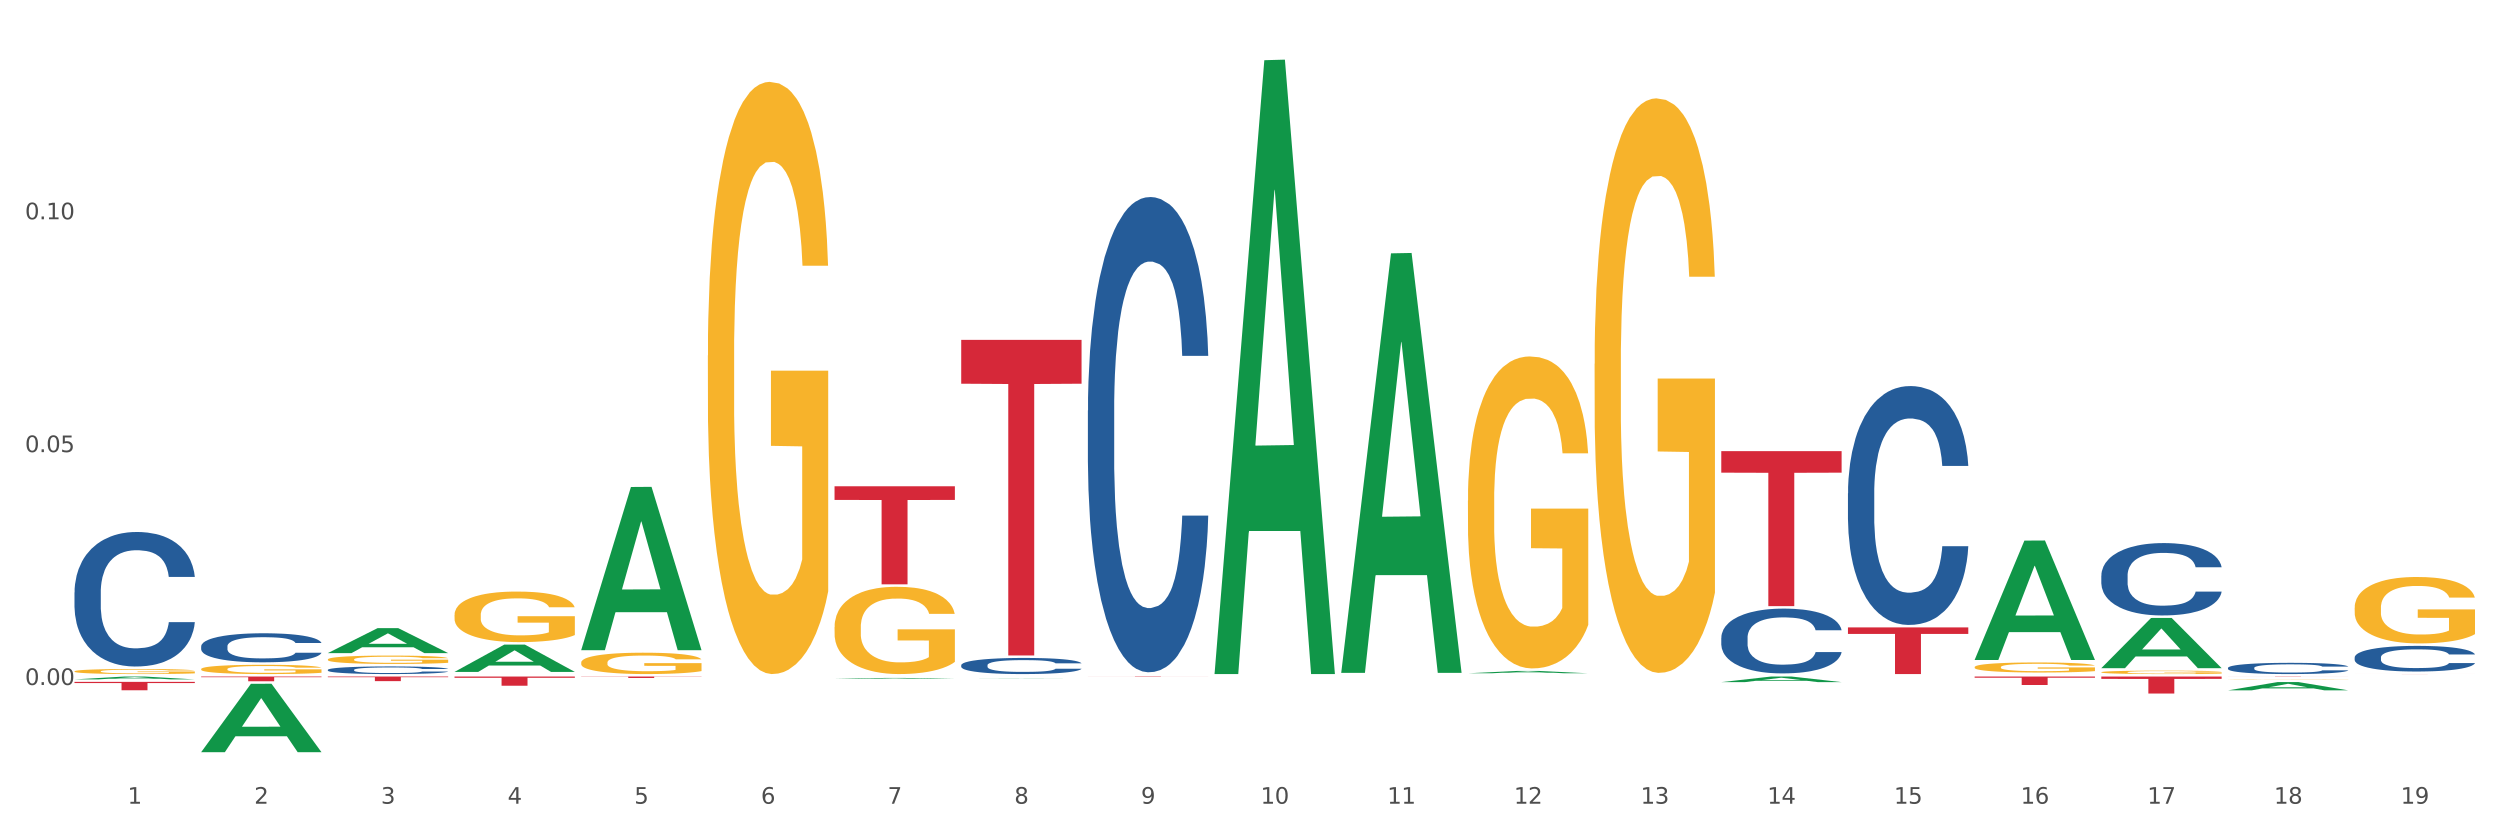 <?xml version="1.0" encoding="utf-8" standalone="no"?>
<!DOCTYPE svg PUBLIC "-//W3C//DTD SVG 1.1//EN"
  "http://www.w3.org/Graphics/SVG/1.1/DTD/svg11.dtd">
<svg xmlns:xlink="http://www.w3.org/1999/xlink" width="1080pt" height="360pt" viewBox="0 0 1080 360" xmlns="http://www.w3.org/2000/svg" version="1.1">
 <rect x="0" y="0" width="1080" height="360" fill="#333333" stroke="none"/>
 <defs>
  <style type="text/css">*{stroke-linejoin: round; stroke-linecap: butt}</style>
 </defs>
 <g id="figure_1">
  <g id="patch_1">
   <path d="M 0 360 
L 1080 360 
L 1080 0 
L 0 0 
z
" style="fill: #ffffff; stroke: #ffffff; stroke-linejoin: miter"/>
  </g>
  <g id="axes_1">
   <g id="matplotlib.axis_1">
    <g id="xtick_1">
     <g id="text_1">
      <!-- 1 -->
      <g style="fill: #4d4d4d" transform="translate(55.115 347.204) scale(0.096 -0.096)">
       <defs>
        <path id="DejaVuSans-31" d="M 794 531 
L 1825 531 
L 1825 4091 
L 703 3866 
L 703 4441 
L 1819 4666 
L 2450 4666 
L 2450 531 
L 3481 531 
L 3481 0 
L 794 0 
L 794 531 
z
" transform="scale(0.016)"/>
       </defs>
       <use xlink:href="#DejaVuSans-31"/>
      </g>
     </g>
    </g>
    <g id="xtick_2">
     <g id="text_2">
      <!-- 2 -->
      <g style="fill: #4d4d4d" transform="translate(109.839 347.204) scale(0.096 -0.096)">
       <defs>
        <path id="DejaVuSans-32" d="M 1228 531 
L 3431 531 
L 3431 0 
L 469 0 
L 469 531 
Q 828 903 1448 1529 
Q 2069 2156 2228 2338 
Q 2531 2678 2651 2914 
Q 2772 3150 2772 3378 
Q 2772 3750 2511 3984 
Q 2250 4219 1831 4219 
Q 1534 4219 1204 4116 
Q 875 4013 500 3803 
L 500 4441 
Q 881 4594 1212 4672 
Q 1544 4750 1819 4750 
Q 2544 4750 2975 4387 
Q 3406 4025 3406 3419 
Q 3406 3131 3298 2873 
Q 3191 2616 2906 2266 
Q 2828 2175 2409 1742 
Q 1991 1309 1228 531 
z
" transform="scale(0.016)"/>
       </defs>
       <use xlink:href="#DejaVuSans-32"/>
      </g>
     </g>
    </g>
    <g id="xtick_3">
     <g id="text_3">
      <!-- 3 -->
      <g style="fill: #4d4d4d" transform="translate(164.564 347.204) scale(0.096 -0.096)">
       <defs>
        <path id="DejaVuSans-33" d="M 2597 2516 
Q 3050 2419 3304 2112 
Q 3559 1806 3559 1356 
Q 3559 666 3084 287 
Q 2609 -91 1734 -91 
Q 1441 -91 1130 -33 
Q 819 25 488 141 
L 488 750 
Q 750 597 1062 519 
Q 1375 441 1716 441 
Q 2309 441 2620 675 
Q 2931 909 2931 1356 
Q 2931 1769 2642 2001 
Q 2353 2234 1838 2234 
L 1294 2234 
L 1294 2753 
L 1863 2753 
Q 2328 2753 2575 2939 
Q 2822 3125 2822 3475 
Q 2822 3834 2567 4026 
Q 2313 4219 1838 4219 
Q 1578 4219 1281 4162 
Q 984 4106 628 3988 
L 628 4550 
Q 988 4650 1302 4700 
Q 1616 4750 1894 4750 
Q 2613 4750 3031 4423 
Q 3450 4097 3450 3541 
Q 3450 3153 3228 2886 
Q 3006 2619 2597 2516 
z
" transform="scale(0.016)"/>
       </defs>
       <use xlink:href="#DejaVuSans-33"/>
      </g>
     </g>
    </g>
    <g id="xtick_4">
     <g id="text_4">
      <!-- 4 -->
      <g style="fill: #4d4d4d" transform="translate(219.288 347.204) scale(0.096 -0.096)">
       <defs>
        <path id="DejaVuSans-34" d="M 2419 4116 
L 825 1625 
L 2419 1625 
L 2419 4116 
z
M 2253 4666 
L 3047 4666 
L 3047 1625 
L 3713 1625 
L 3713 1100 
L 3047 1100 
L 3047 0 
L 2419 0 
L 2419 1100 
L 313 1100 
L 313 1709 
L 2253 4666 
z
" transform="scale(0.016)"/>
       </defs>
       <use xlink:href="#DejaVuSans-34"/>
      </g>
     </g>
    </g>
    <g id="xtick_5">
     <g id="text_5">
      <!-- 5 -->
      <g style="fill: #4d4d4d" transform="translate(274.012 347.204) scale(0.096 -0.096)">
       <defs>
        <path id="DejaVuSans-35" d="M 691 4666 
L 3169 4666 
L 3169 4134 
L 1269 4134 
L 1269 2991 
Q 1406 3038 1543 3061 
Q 1681 3084 1819 3084 
Q 2600 3084 3056 2656 
Q 3513 2228 3513 1497 
Q 3513 744 3044 326 
Q 2575 -91 1722 -91 
Q 1428 -91 1123 -41 
Q 819 9 494 109 
L 494 744 
Q 775 591 1075 516 
Q 1375 441 1709 441 
Q 2250 441 2565 725 
Q 2881 1009 2881 1497 
Q 2881 1984 2565 2268 
Q 2250 2553 1709 2553 
Q 1456 2553 1204 2497 
Q 953 2441 691 2322 
L 691 4666 
z
" transform="scale(0.016)"/>
       </defs>
       <use xlink:href="#DejaVuSans-35"/>
      </g>
     </g>
    </g>
    <g id="xtick_6">
     <g id="text_6">
      <!-- 6 -->
      <g style="fill: #4d4d4d" transform="translate(328.736 347.204) scale(0.096 -0.096)">
       <defs>
        <path id="DejaVuSans-36" d="M 2113 2584 
Q 1688 2584 1439 2293 
Q 1191 2003 1191 1497 
Q 1191 994 1439 701 
Q 1688 409 2113 409 
Q 2538 409 2786 701 
Q 3034 994 3034 1497 
Q 3034 2003 2786 2293 
Q 2538 2584 2113 2584 
z
M 3366 4563 
L 3366 3988 
Q 3128 4100 2886 4159 
Q 2644 4219 2406 4219 
Q 1781 4219 1451 3797 
Q 1122 3375 1075 2522 
Q 1259 2794 1537 2939 
Q 1816 3084 2150 3084 
Q 2853 3084 3261 2657 
Q 3669 2231 3669 1497 
Q 3669 778 3244 343 
Q 2819 -91 2113 -91 
Q 1303 -91 875 529 
Q 447 1150 447 2328 
Q 447 3434 972 4092 
Q 1497 4750 2381 4750 
Q 2619 4750 2861 4703 
Q 3103 4656 3366 4563 
z
" transform="scale(0.016)"/>
       </defs>
       <use xlink:href="#DejaVuSans-36"/>
      </g>
     </g>
    </g>
    <g id="xtick_7">
     <g id="text_7">
      <!-- 7 -->
      <g style="fill: #4d4d4d" transform="translate(383.461 347.204) scale(0.096 -0.096)">
       <defs>
        <path id="DejaVuSans-37" d="M 525 4666 
L 3525 4666 
L 3525 4397 
L 1831 0 
L 1172 0 
L 2766 4134 
L 525 4134 
L 525 4666 
z
" transform="scale(0.016)"/>
       </defs>
       <use xlink:href="#DejaVuSans-37"/>
      </g>
     </g>
    </g>
    <g id="xtick_8">
     <g id="text_8">
      <!-- 8 -->
      <g style="fill: #4d4d4d" transform="translate(438.185 347.204) scale(0.096 -0.096)">
       <defs>
        <path id="DejaVuSans-38" d="M 2034 2216 
Q 1584 2216 1326 1975 
Q 1069 1734 1069 1313 
Q 1069 891 1326 650 
Q 1584 409 2034 409 
Q 2484 409 2743 651 
Q 3003 894 3003 1313 
Q 3003 1734 2745 1975 
Q 2488 2216 2034 2216 
z
M 1403 2484 
Q 997 2584 770 2862 
Q 544 3141 544 3541 
Q 544 4100 942 4425 
Q 1341 4750 2034 4750 
Q 2731 4750 3128 4425 
Q 3525 4100 3525 3541 
Q 3525 3141 3298 2862 
Q 3072 2584 2669 2484 
Q 3125 2378 3379 2068 
Q 3634 1759 3634 1313 
Q 3634 634 3220 271 
Q 2806 -91 2034 -91 
Q 1263 -91 848 271 
Q 434 634 434 1313 
Q 434 1759 690 2068 
Q 947 2378 1403 2484 
z
M 1172 3481 
Q 1172 3119 1398 2916 
Q 1625 2713 2034 2713 
Q 2441 2713 2670 2916 
Q 2900 3119 2900 3481 
Q 2900 3844 2670 4047 
Q 2441 4250 2034 4250 
Q 1625 4250 1398 4047 
Q 1172 3844 1172 3481 
z
" transform="scale(0.016)"/>
       </defs>
       <use xlink:href="#DejaVuSans-38"/>
      </g>
     </g>
    </g>
    <g id="xtick_9">
     <g id="text_9">
      <!-- 9 -->
      <g style="fill: #4d4d4d" transform="translate(492.909 347.204) scale(0.096 -0.096)">
       <defs>
        <path id="DejaVuSans-39" d="M 703 97 
L 703 672 
Q 941 559 1184 500 
Q 1428 441 1663 441 
Q 2288 441 2617 861 
Q 2947 1281 2994 2138 
Q 2813 1869 2534 1725 
Q 2256 1581 1919 1581 
Q 1219 1581 811 2004 
Q 403 2428 403 3163 
Q 403 3881 828 4315 
Q 1253 4750 1959 4750 
Q 2769 4750 3195 4129 
Q 3622 3509 3622 2328 
Q 3622 1225 3098 567 
Q 2575 -91 1691 -91 
Q 1453 -91 1209 -44 
Q 966 3 703 97 
z
M 1959 2075 
Q 2384 2075 2632 2365 
Q 2881 2656 2881 3163 
Q 2881 3666 2632 3958 
Q 2384 4250 1959 4250 
Q 1534 4250 1286 3958 
Q 1038 3666 1038 3163 
Q 1038 2656 1286 2365 
Q 1534 2075 1959 2075 
z
" transform="scale(0.016)"/>
       </defs>
       <use xlink:href="#DejaVuSans-39"/>
      </g>
     </g>
    </g>
    <g id="xtick_10">
     <g id="text_10">
      <!-- 10 -->
      <g style="fill: #4d4d4d" transform="translate(544.58 347.204) scale(0.096 -0.096)">
       <defs>
        <path id="DejaVuSans-30" d="M 2034 4250 
Q 1547 4250 1301 3770 
Q 1056 3291 1056 2328 
Q 1056 1369 1301 889 
Q 1547 409 2034 409 
Q 2525 409 2770 889 
Q 3016 1369 3016 2328 
Q 3016 3291 2770 3770 
Q 2525 4250 2034 4250 
z
M 2034 4750 
Q 2819 4750 3233 4129 
Q 3647 3509 3647 2328 
Q 3647 1150 3233 529 
Q 2819 -91 2034 -91 
Q 1250 -91 836 529 
Q 422 1150 422 2328 
Q 422 3509 836 4129 
Q 1250 4750 2034 4750 
z
" transform="scale(0.016)"/>
       </defs>
       <use xlink:href="#DejaVuSans-31"/>
       <use xlink:href="#DejaVuSans-30" transform="translate(63.623 0)"/>
      </g>
     </g>
    </g>
    <g id="xtick_11">
     <g id="text_11">
      <!-- 11 -->
      <g style="fill: #4d4d4d" transform="translate(599.304 347.204) scale(0.096 -0.096)">
       <use xlink:href="#DejaVuSans-31"/>
       <use xlink:href="#DejaVuSans-31" transform="translate(63.623 0)"/>
      </g>
     </g>
    </g>
    <g id="xtick_12">
     <g id="text_12">
      <!-- 12 -->
      <g style="fill: #4d4d4d" transform="translate(654.028 347.204) scale(0.096 -0.096)">
       <use xlink:href="#DejaVuSans-31"/>
       <use xlink:href="#DejaVuSans-32" transform="translate(63.623 0)"/>
      </g>
     </g>
    </g>
    <g id="xtick_13">
     <g id="text_13">
      <!-- 13 -->
      <g style="fill: #4d4d4d" transform="translate(708.752 347.204) scale(0.096 -0.096)">
       <use xlink:href="#DejaVuSans-31"/>
       <use xlink:href="#DejaVuSans-33" transform="translate(63.623 0)"/>
      </g>
     </g>
    </g>
    <g id="xtick_14">
     <g id="text_14">
      <!-- 14 -->
      <g style="fill: #4d4d4d" transform="translate(763.477 347.204) scale(0.096 -0.096)">
       <use xlink:href="#DejaVuSans-31"/>
       <use xlink:href="#DejaVuSans-34" transform="translate(63.623 0)"/>
      </g>
     </g>
    </g>
    <g id="xtick_15">
     <g id="text_15">
      <!-- 15 -->
      <g style="fill: #4d4d4d" transform="translate(818.201 347.204) scale(0.096 -0.096)">
       <use xlink:href="#DejaVuSans-31"/>
       <use xlink:href="#DejaVuSans-35" transform="translate(63.623 0)"/>
      </g>
     </g>
    </g>
    <g id="xtick_16">
     <g id="text_16">
      <!-- 16 -->
      <g style="fill: #4d4d4d" transform="translate(872.925 347.204) scale(0.096 -0.096)">
       <use xlink:href="#DejaVuSans-31"/>
       <use xlink:href="#DejaVuSans-36" transform="translate(63.623 0)"/>
      </g>
     </g>
    </g>
    <g id="xtick_17">
     <g id="text_17">
      <!-- 17 -->
      <g style="fill: #4d4d4d" transform="translate(927.649 347.204) scale(0.096 -0.096)">
       <use xlink:href="#DejaVuSans-31"/>
       <use xlink:href="#DejaVuSans-37" transform="translate(63.623 0)"/>
      </g>
     </g>
    </g>
    <g id="xtick_18">
     <g id="text_18">
      <!-- 18 -->
      <g style="fill: #4d4d4d" transform="translate(982.374 347.204) scale(0.096 -0.096)">
       <use xlink:href="#DejaVuSans-31"/>
       <use xlink:href="#DejaVuSans-38" transform="translate(63.623 0)"/>
      </g>
     </g>
    </g>
    <g id="xtick_19">
     <g id="text_19">
      <!-- 19 -->
      <g style="fill: #4d4d4d" transform="translate(1037.098 347.204) scale(0.096 -0.096)">
       <use xlink:href="#DejaVuSans-31"/>
       <use xlink:href="#DejaVuSans-39" transform="translate(63.623 0)"/>
      </g>
     </g>
    </g>
    <g id="xtick_20"/>
    <g id="xtick_21"/>
    <g id="xtick_22"/>
    <g id="xtick_23"/>
    <g id="xtick_24"/>
    <g id="xtick_25"/>
    <g id="xtick_26"/>
    <g id="xtick_27"/>
    <g id="xtick_28"/>
    <g id="xtick_29"/>
    <g id="xtick_30"/>
    <g id="xtick_31"/>
    <g id="xtick_32"/>
    <g id="xtick_33"/>
    <g id="xtick_34"/>
    <g id="xtick_35"/>
    <g id="xtick_36"/>
    <g id="xtick_37"/>
   </g>
   <g id="matplotlib.axis_2">
    <g id="ytick_1">
     <g id="text_20">
      <!-- 0.00 -->
      <g style="fill: #4d4d4d" transform="translate(10.8 295.91) scale(0.096 -0.096)">
       <defs>
        <path id="DejaVuSans-2e" d="M 684 794 
L 1344 794 
L 1344 0 
L 684 0 
L 684 794 
z
" transform="scale(0.016)"/>
       </defs>
       <use xlink:href="#DejaVuSans-30"/>
       <use xlink:href="#DejaVuSans-2e" transform="translate(63.623 0)"/>
       <use xlink:href="#DejaVuSans-30" transform="translate(95.41 0)"/>
       <use xlink:href="#DejaVuSans-30" transform="translate(159.033 0)"/>
      </g>
     </g>
    </g>
    <g id="ytick_2">
     <g id="text_21">
      <!-- 0.05 -->
      <g style="fill: #4d4d4d" transform="translate(10.8 195.323) scale(0.096 -0.096)">
       <use xlink:href="#DejaVuSans-30"/>
       <use xlink:href="#DejaVuSans-2e" transform="translate(63.623 0)"/>
       <use xlink:href="#DejaVuSans-30" transform="translate(95.41 0)"/>
       <use xlink:href="#DejaVuSans-35" transform="translate(159.033 0)"/>
      </g>
     </g>
    </g>
    <g id="ytick_3">
     <g id="text_22">
      <!-- 0.10 -->
      <g style="fill: #4d4d4d" transform="translate(10.8 94.737) scale(0.096 -0.096)">
       <use xlink:href="#DejaVuSans-30"/>
       <use xlink:href="#DejaVuSans-2e" transform="translate(63.623 0)"/>
       <use xlink:href="#DejaVuSans-31" transform="translate(95.41 0)"/>
       <use xlink:href="#DejaVuSans-30" transform="translate(159.033 0)"/>
      </g>
     </g>
    </g>
    <g id="ytick_4"/>
    <g id="ytick_5"/>
    <g id="ytick_6"/>
   </g>
   <g id="PolyCollection_1">
    <path d="M 32.175 293.5 
L 32.229 293.499 
L 53.667 292.264 
L 62.564 292.263 
L 84.163 293.503 
L 73.873 293.503 
L 69.21 293.214 
L 47.075 293.214 
L 46.914 293.218 
L 42.412 293.503 
L 32.175 293.503 
L 32.175 293.5 
L 49.862 293.042 
L 66.423 293.04 
L 58.223 292.527 
L 58.115 292.525 
L 58.008 292.528 
L 49.808 293.04 
L 49.862 293.042 
L 32.175 293.5 
z
" clip-path="url(#p81243a3602)" style="fill: #109648"/>
    <path d="M 86.899 324.894 
L 86.953 324.866 
L 108.391 295.407 
L 117.288 295.379 
L 138.887 324.95 
L 128.597 324.95 
L 123.934 318.064 
L 101.799 318.064 
L 101.638 318.175 
L 97.136 324.95 
L 86.899 324.95 
L 86.899 324.894 
L 104.586 313.954 
L 121.147 313.926 
L 112.947 301.682 
L 112.84 301.626 
L 112.733 301.709 
L 104.532 313.926 
L 104.586 313.954 
L 86.899 324.894 
z
" clip-path="url(#p81243a3602)" style="fill: #109648"/>
    <path d="M 907.763 292.263 
L 959.751 292.263 
L 959.751 293.282 
L 939.301 293.289 
L 939.301 299.597 
L 928.09 299.597 
L 928.09 293.289 
L 907.763 293.282 
L 907.763 292.269 
L 907.763 292.263 
z
" clip-path="url(#p81243a3602)" style="fill: #d62839"/>
    <path d="M 1017.212 291.164 
L 1069.2 291.164 
L 1069.2 291.168 
L 1048.75 291.168 
L 1048.75 291.197 
L 1037.539 291.197 
L 1037.539 291.168 
L 1017.212 291.168 
L 1017.212 291.164 
L 1017.212 291.164 
z
" clip-path="url(#p81243a3602)" style="fill: #d62839"/>
    <path d="M 962.488 292.263 
L 1014.476 292.263 
L 1014.476 292.279 
L 994.025 292.279 
L 994.025 292.377 
L 982.815 292.377 
L 982.815 292.279 
L 962.488 292.279 
L 962.488 292.263 
L 962.488 292.263 
z
" clip-path="url(#p81243a3602)" style="fill: #d62839"/>
    <path d="M 798.315 271.045 
L 850.303 271.045 
L 850.303 273.846 
L 829.853 273.865 
L 829.853 291.197 
L 818.642 291.197 
L 818.642 273.865 
L 798.315 273.846 
L 798.315 271.064 
L 798.315 271.045 
z
" clip-path="url(#p81243a3602)" style="fill: #d62839"/>
    <path d="M 853.039 292.263 
L 905.027 292.263 
L 905.027 292.771 
L 884.577 292.774 
L 884.577 295.919 
L 873.366 295.919 
L 873.366 292.774 
L 853.039 292.771 
L 853.039 292.266 
L 853.039 292.263 
z
" clip-path="url(#p81243a3602)" style="fill: #d62839"/>
    <path d="M 743.591 194.883 
L 795.579 194.883 
L 795.579 204.189 
L 775.128 204.252 
L 775.128 261.852 
L 763.918 261.852 
L 763.918 204.252 
L 743.591 204.189 
L 743.591 194.945 
L 743.591 194.883 
z
" clip-path="url(#p81243a3602)" style="fill: #d62839"/>
    <path d="M 86.899 292.263 
L 138.887 292.263 
L 138.887 292.547 
L 118.437 292.549 
L 118.437 294.313 
L 107.226 294.313 
L 107.226 292.549 
L 86.899 292.547 
L 86.899 292.265 
L 86.899 292.263 
z
" clip-path="url(#p81243a3602)" style="fill: #d62839"/>
    <path d="M 141.624 292.263 
L 193.612 292.263 
L 193.612 292.537 
L 173.161 292.539 
L 173.161 294.24 
L 161.951 294.24 
L 161.951 292.539 
L 141.624 292.537 
L 141.624 292.264 
L 141.624 292.263 
z
" clip-path="url(#p81243a3602)" style="fill: #d62839"/>
    <path d="M 196.348 292.263 
L 248.336 292.263 
L 248.336 292.815 
L 227.886 292.819 
L 227.886 296.237 
L 216.675 296.237 
L 216.675 292.819 
L 196.348 292.815 
L 196.348 292.266 
L 196.348 292.263 
z
" clip-path="url(#p81243a3602)" style="fill: #d62839"/>
    <path d="M 251.072 292.263 
L 303.06 292.263 
L 303.06 292.349 
L 282.61 292.349 
L 282.61 292.884 
L 271.399 292.884 
L 271.399 292.349 
L 251.072 292.349 
L 251.072 292.263 
L 251.072 292.263 
z
" clip-path="url(#p81243a3602)" style="fill: #d62839"/>
    <path d="M 360.521 210.08 
L 412.509 210.08 
L 412.509 215.965 
L 392.058 216.005 
L 392.058 252.428 
L 380.848 252.428 
L 380.848 216.005 
L 360.521 215.965 
L 360.521 210.12 
L 360.521 210.08 
z
" clip-path="url(#p81243a3602)" style="fill: #d62839"/>
    <path d="M 415.245 146.813 
L 467.233 146.813 
L 467.233 165.761 
L 446.783 165.889 
L 446.783 283.163 
L 435.572 283.163 
L 435.572 165.889 
L 415.245 165.761 
L 415.245 146.941 
L 415.245 146.813 
z
" clip-path="url(#p81243a3602)" style="fill: #d62839"/>
    <path d="M 469.969 292.263 
L 521.957 292.263 
L 521.957 292.284 
L 501.507 292.284 
L 501.507 292.414 
L 490.296 292.414 
L 490.296 292.284 
L 469.969 292.284 
L 469.969 292.263 
L 469.969 292.263 
z
" clip-path="url(#p81243a3602)" style="fill: #d62839"/>
    <path d="M 32.175 294.569 
L 84.163 294.569 
L 84.163 295.074 
L 63.713 295.078 
L 63.713 298.208 
L 52.502 298.208 
L 52.502 295.078 
L 32.175 295.074 
L 32.175 294.572 
L 32.175 294.569 
z
" clip-path="url(#p81243a3602)" style="fill: #d62839"/>
    <path d="M 141.624 282.122 
L 141.677 282.112 
L 163.116 271.352 
L 172.012 271.342 
L 193.612 282.142 
L 183.321 282.142 
L 178.658 279.627 
L 156.523 279.627 
L 156.362 279.668 
L 151.86 282.142 
L 141.624 282.142 
L 141.624 282.122 
L 159.31 278.126 
L 175.871 278.116 
L 167.671 273.644 
L 167.564 273.624 
L 167.457 273.654 
L 159.257 278.116 
L 159.31 278.126 
L 141.624 282.122 
z
" clip-path="url(#p81243a3602)" style="fill: #109648"/>
    <path d="M 196.348 290.249 
L 196.401 290.237 
L 217.84 278.472 
L 226.737 278.461 
L 248.336 290.271 
L 238.045 290.271 
L 233.383 287.521 
L 211.247 287.521 
L 211.087 287.565 
L 206.585 290.271 
L 196.348 290.271 
L 196.348 290.249 
L 214.034 285.88 
L 230.596 285.868 
L 222.395 280.978 
L 222.288 280.956 
L 222.181 280.989 
L 213.981 285.868 
L 214.034 285.88 
L 196.348 290.249 
z
" clip-path="url(#p81243a3602)" style="fill: #109648"/>
    <path d="M 524.693 290.698 
L 524.747 290.449 
L 546.185 26.009 
L 555.082 25.759 
L 576.682 291.197 
L 566.391 291.197 
L 561.728 229.386 
L 539.593 229.386 
L 539.432 230.383 
L 534.93 291.197 
L 524.693 291.197 
L 524.693 290.698 
L 542.38 192.499 
L 558.941 192.25 
L 550.741 82.336 
L 550.634 81.838 
L 550.527 82.585 
L 542.327 192.25 
L 542.38 192.499 
L 524.693 290.698 
z
" clip-path="url(#p81243a3602)" style="fill: #109648"/>
    <path d="M 579.418 290.347 
L 579.471 290.177 
L 600.91 109.446 
L 609.807 109.276 
L 631.406 290.688 
L 621.115 290.688 
L 616.453 248.444 
L 594.317 248.444 
L 594.157 249.125 
L 589.655 290.688 
L 579.418 290.688 
L 579.418 290.347 
L 597.104 223.234 
L 613.666 223.063 
L 605.465 147.943 
L 605.358 147.603 
L 605.251 148.114 
L 597.051 223.063 
L 597.104 223.234 
L 579.418 290.347 
z
" clip-path="url(#p81243a3602)" style="fill: #109648"/>
    <path d="M 634.142 290.859 
L 634.196 290.858 
L 655.634 289.832 
L 664.531 289.832 
L 686.13 290.861 
L 675.84 290.861 
L 671.177 290.621 
L 649.042 290.621 
L 648.881 290.625 
L 644.379 290.861 
L 634.142 290.861 
L 634.142 290.859 
L 651.829 290.478 
L 668.39 290.477 
L 660.19 290.051 
L 660.082 290.049 
L 659.975 290.052 
L 651.775 290.477 
L 651.829 290.478 
L 634.142 290.859 
z
" clip-path="url(#p81243a3602)" style="fill: #109648"/>
    <path d="M 743.591 294.674 
L 743.644 294.672 
L 765.083 292.265 
L 773.979 292.263 
L 795.579 294.678 
L 785.288 294.678 
L 780.625 294.116 
L 758.49 294.116 
L 758.329 294.125 
L 753.827 294.678 
L 743.591 294.678 
L 743.591 294.674 
L 761.277 293.78 
L 777.838 293.778 
L 769.638 292.778 
L 769.531 292.773 
L 769.424 292.78 
L 761.224 293.778 
L 761.277 293.78 
L 743.591 294.674 
z
" clip-path="url(#p81243a3602)" style="fill: #109648"/>
    <path d="M 853.039 285.02 
L 853.093 284.971 
L 874.531 233.542 
L 883.428 233.493 
L 905.027 285.117 
L 894.737 285.117 
L 890.074 273.095 
L 867.939 273.095 
L 867.778 273.289 
L 863.276 285.117 
L 853.039 285.117 
L 853.039 285.02 
L 870.726 265.921 
L 887.287 265.873 
L 879.087 244.496 
L 878.98 244.399 
L 878.872 244.545 
L 870.672 265.873 
L 870.726 265.921 
L 853.039 285.02 
z
" clip-path="url(#p81243a3602)" style="fill: #109648"/>
    <path d="M 1017.212 283.998 
L 1017.273 283.988 
L 1017.273 283.704 
L 1017.458 283.32 
L 1018.134 282.612 
L 1018.994 282.076 
L 1020.469 281.449 
L 1021.268 281.186 
L 1022.312 280.892 
L 1024.463 280.417 
L 1026.921 280.012 
L 1028.642 279.79 
L 1029.932 279.648 
L 1032.821 279.395 
L 1034.48 279.284 
L 1036.2 279.193 
L 1037.675 279.132 
L 1040.133 279.061 
L 1042.1 279.031 
L 1044.374 279.021 
L 1046.279 279.031 
L 1048.798 279.071 
L 1052.485 279.193 
L 1053.899 279.264 
L 1055.804 279.385 
L 1057.77 279.547 
L 1059.368 279.709 
L 1061.211 279.941 
L 1063.116 280.245 
L 1064.96 280.629 
L 1066.25 280.983 
L 1067.295 281.358 
L 1068.217 281.813 
L 1068.893 282.308 
L 1069.2 282.723 
L 1057.954 282.723 
L 1057.647 282.349 
L 1057.033 281.944 
L 1056.418 281.671 
L 1055.742 281.449 
L 1054.697 281.196 
L 1053.776 281.034 
L 1052.239 280.842 
L 1050.826 280.72 
L 1049.658 280.649 
L 1048.245 280.589 
L 1045.234 280.528 
L 1043.083 280.528 
L 1041.731 280.548 
L 1040.072 280.599 
L 1038.659 280.67 
L 1036.999 280.791 
L 1035.709 280.923 
L 1034.418 281.095 
L 1033.681 281.216 
L 1032.575 281.439 
L 1031.837 281.621 
L 1030.854 281.934 
L 1030.301 282.157 
L 1029.318 282.733 
L 1028.888 283.158 
L 1028.703 283.452 
L 1028.58 283.775 
L 1028.58 285.353 
L 1028.949 286.061 
L 1029.256 286.365 
L 1029.748 286.709 
L 1030.67 287.154 
L 1032.022 287.589 
L 1033.435 287.903 
L 1034.603 288.095 
L 1035.709 288.236 
L 1036.815 288.348 
L 1038.167 288.449 
L 1039.273 288.51 
L 1040.932 288.57 
L 1042.899 288.601 
L 1044.435 288.601 
L 1047.569 288.55 
L 1048.982 288.499 
L 1050.334 288.429 
L 1051.809 288.317 
L 1052.977 288.196 
L 1053.653 288.105 
L 1054.759 287.913 
L 1055.619 287.71 
L 1056.357 287.478 
L 1056.848 287.275 
L 1057.401 286.972 
L 1057.831 286.628 
L 1057.954 286.446 
L 1069.2 286.446 
L 1068.954 286.81 
L 1068.524 287.164 
L 1067.664 287.64 
L 1066.988 287.913 
L 1065.943 288.247 
L 1064.837 288.53 
L 1063.301 288.843 
L 1061.887 289.076 
L 1060.412 289.278 
L 1058.815 289.46 
L 1055.926 289.713 
L 1054.882 289.784 
L 1052.67 289.906 
L 1050.949 289.976 
L 1048.429 290.047 
L 1045.848 290.088 
L 1043.145 290.098 
L 1040.748 290.077 
L 1038.105 290.017 
L 1036.446 289.956 
L 1034.603 289.865 
L 1032.452 289.723 
L 1030.424 289.551 
L 1028.519 289.349 
L 1026.737 289.116 
L 1025.078 288.853 
L 1022.927 288.418 
L 1021.329 287.994 
L 1020.162 287.599 
L 1019.363 287.265 
L 1018.564 286.84 
L 1018.134 286.547 
L 1017.458 285.839 
L 1017.212 285.181 
L 1017.212 283.998 
z
" clip-path="url(#p81243a3602)" style="fill: #255c99"/>
    <path d="M 469.969 177.365 
L 470.031 177.177 
L 470.031 171.927 
L 470.215 164.802 
L 470.891 151.677 
L 471.751 141.74 
L 473.226 130.115 
L 474.025 125.24 
L 475.07 119.802 
L 477.22 110.989 
L 479.679 103.489 
L 481.399 99.364 
L 482.69 96.739 
L 485.578 92.052 
L 487.237 89.989 
L 488.958 88.302 
L 490.433 87.177 
L 492.891 85.864 
L 494.857 85.302 
L 497.131 85.114 
L 499.036 85.302 
L 501.555 86.052 
L 505.242 88.302 
L 506.656 89.614 
L 508.561 91.864 
L 510.527 94.864 
L 512.125 97.864 
L 513.969 102.177 
L 515.874 107.802 
L 517.717 114.927 
L 519.008 121.49 
L 520.052 128.427 
L 520.974 136.865 
L 521.65 146.052 
L 521.957 153.74 
L 510.712 153.74 
L 510.404 146.802 
L 509.79 139.302 
L 509.175 134.24 
L 508.499 130.115 
L 507.455 125.427 
L 506.533 122.427 
L 504.997 118.864 
L 503.583 116.614 
L 502.416 115.302 
L 501.002 114.177 
L 497.991 113.052 
L 495.84 113.052 
L 494.488 113.427 
L 492.829 114.364 
L 491.416 115.677 
L 489.757 117.927 
L 488.466 120.364 
L 487.176 123.552 
L 486.438 125.802 
L 485.332 129.927 
L 484.595 133.302 
L 483.611 139.115 
L 483.058 143.24 
L 482.075 153.927 
L 481.645 161.802 
L 481.461 167.24 
L 481.338 173.24 
L 481.338 202.49 
L 481.706 215.615 
L 482.014 221.24 
L 482.505 227.615 
L 483.427 235.865 
L 484.779 243.928 
L 486.192 249.74 
L 487.36 253.303 
L 488.466 255.928 
L 489.572 257.99 
L 490.924 259.865 
L 492.03 260.99 
L 493.69 262.115 
L 495.656 262.678 
L 497.192 262.678 
L 500.326 261.74 
L 501.74 260.803 
L 503.092 259.49 
L 504.566 257.428 
L 505.734 255.178 
L 506.41 253.49 
L 507.516 249.928 
L 508.376 246.178 
L 509.114 241.865 
L 509.605 238.115 
L 510.159 232.49 
L 510.589 226.115 
L 510.712 222.74 
L 521.957 222.74 
L 521.711 229.49 
L 521.281 236.053 
L 520.421 244.865 
L 519.745 249.928 
L 518.7 256.115 
L 517.594 261.365 
L 516.058 267.178 
L 514.645 271.49 
L 513.17 275.24 
L 511.572 278.615 
L 508.684 283.303 
L 507.639 284.615 
L 505.427 286.865 
L 503.706 288.178 
L 501.187 289.49 
L 498.606 290.24 
L 495.902 290.428 
L 493.505 290.053 
L 490.863 288.928 
L 489.204 287.803 
L 487.36 286.115 
L 485.209 283.49 
L 483.181 280.303 
L 481.276 276.553 
L 479.494 272.24 
L 477.835 267.365 
L 475.684 259.303 
L 474.086 251.428 
L 472.919 244.115 
L 472.12 237.928 
L 471.321 230.053 
L 470.891 224.615 
L 470.215 211.49 
L 469.969 199.302 
L 469.969 177.365 
z
" clip-path="url(#p81243a3602)" style="fill: #255c99"/>
    <path d="M 415.245 287.359 
L 415.306 287.353 
L 415.306 287.175 
L 415.491 286.933 
L 416.167 286.488 
L 417.027 286.15 
L 418.502 285.756 
L 419.301 285.59 
L 420.345 285.406 
L 422.496 285.107 
L 424.954 284.852 
L 426.675 284.712 
L 427.965 284.623 
L 430.854 284.464 
L 432.513 284.394 
L 434.233 284.337 
L 435.708 284.299 
L 438.166 284.254 
L 440.133 284.235 
L 442.407 284.229 
L 444.312 284.235 
L 446.831 284.26 
L 450.518 284.337 
L 451.932 284.381 
L 453.837 284.458 
L 455.803 284.559 
L 457.401 284.661 
L 459.244 284.808 
L 461.149 284.999 
L 462.993 285.24 
L 464.283 285.463 
L 465.328 285.698 
L 466.25 285.985 
L 466.926 286.297 
L 467.233 286.558 
L 455.987 286.558 
L 455.68 286.322 
L 455.066 286.068 
L 454.451 285.896 
L 453.775 285.756 
L 452.73 285.597 
L 451.809 285.495 
L 450.272 285.374 
L 448.859 285.298 
L 447.691 285.253 
L 446.278 285.215 
L 443.267 285.177 
L 441.116 285.177 
L 439.764 285.189 
L 438.105 285.221 
L 436.692 285.266 
L 435.032 285.342 
L 433.742 285.425 
L 432.451 285.533 
L 431.714 285.609 
L 430.608 285.749 
L 429.87 285.864 
L 428.887 286.061 
L 428.334 286.201 
L 427.351 286.564 
L 426.921 286.831 
L 426.736 287.016 
L 426.613 287.219 
L 426.613 288.212 
L 426.982 288.658 
L 427.289 288.848 
L 427.781 289.065 
L 428.703 289.345 
L 430.055 289.618 
L 431.468 289.816 
L 432.636 289.937 
L 433.742 290.026 
L 434.848 290.096 
L 436.2 290.159 
L 437.306 290.197 
L 438.965 290.236 
L 440.932 290.255 
L 442.468 290.255 
L 445.602 290.223 
L 447.015 290.191 
L 448.367 290.147 
L 449.842 290.077 
L 451.01 290 
L 451.686 289.943 
L 452.792 289.822 
L 453.652 289.695 
L 454.39 289.548 
L 454.881 289.421 
L 455.434 289.23 
L 455.864 289.014 
L 455.987 288.899 
L 467.233 288.899 
L 466.987 289.128 
L 466.557 289.351 
L 465.697 289.65 
L 465.021 289.822 
L 463.976 290.032 
L 462.87 290.21 
L 461.334 290.407 
L 459.92 290.554 
L 458.445 290.681 
L 456.848 290.796 
L 453.959 290.955 
L 452.915 290.999 
L 450.702 291.076 
L 448.982 291.12 
L 446.462 291.165 
L 443.881 291.19 
L 441.178 291.197 
L 438.781 291.184 
L 436.138 291.146 
L 434.479 291.107 
L 432.636 291.05 
L 430.485 290.961 
L 428.457 290.853 
L 426.552 290.726 
L 424.77 290.579 
L 423.111 290.414 
L 420.96 290.14 
L 419.362 289.873 
L 418.195 289.625 
L 417.396 289.415 
L 416.597 289.148 
L 416.167 288.963 
L 415.491 288.518 
L 415.245 288.104 
L 415.245 287.359 
z
" clip-path="url(#p81243a3602)" style="fill: #255c99"/>
    <path d="M 196.348 265.648 
L 196.409 265.628 
L 196.409 264.91 
L 196.532 264.291 
L 197.146 262.796 
L 198.066 261.559 
L 198.742 260.901 
L 199.417 260.362 
L 200.215 259.824 
L 201.197 259.265 
L 202.977 258.448 
L 204.082 258.029 
L 205.432 257.59 
L 207.887 256.952 
L 209.667 256.593 
L 211.508 256.294 
L 214.516 255.935 
L 216.48 255.775 
L 218.567 255.655 
L 221.084 255.576 
L 222.986 255.556 
L 227.16 255.616 
L 230.72 255.795 
L 232.439 255.935 
L 234.648 256.174 
L 235.815 256.334 
L 237.717 256.653 
L 239.681 257.072 
L 241.032 257.431 
L 243.057 258.109 
L 244.592 258.787 
L 246.003 259.624 
L 246.74 260.203 
L 247.292 260.741 
L 247.783 261.36 
L 248.275 262.337 
L 237.226 262.337 
L 236.797 261.639 
L 236.121 260.981 
L 235.139 260.342 
L 234.28 259.944 
L 232.807 259.445 
L 231.457 259.126 
L 230.045 258.886 
L 228.326 258.687 
L 226.976 258.587 
L 225.073 258.508 
L 221.329 258.527 
L 218.813 258.687 
L 217.094 258.886 
L 215.989 259.066 
L 215.007 259.265 
L 213.902 259.545 
L 212.613 259.964 
L 211.693 260.342 
L 210.772 260.821 
L 210.035 261.3 
L 209.36 261.858 
L 208.808 262.457 
L 208.378 263.075 
L 208.01 263.833 
L 207.703 265.089 
L 207.703 267.822 
L 207.826 268.44 
L 208.133 269.258 
L 208.501 269.876 
L 209.115 270.614 
L 209.667 271.113 
L 210.711 271.831 
L 211.877 272.429 
L 212.797 272.808 
L 213.718 273.127 
L 215.314 273.566 
L 217.094 273.925 
L 218.628 274.144 
L 220.715 274.344 
L 222.127 274.423 
L 223.355 274.463 
L 226.362 274.463 
L 228.51 274.403 
L 230.904 274.264 
L 232.746 274.084 
L 234.28 273.865 
L 235.999 273.506 
L 237.104 273.167 
L 237.104 268.998 
L 223.6 268.978 
L 223.6 266.206 
L 248.336 266.206 
L 248.336 274.344 
L 247.292 274.762 
L 246.126 275.141 
L 244.899 275.48 
L 243.057 275.899 
L 240.848 276.298 
L 238.884 276.577 
L 236.797 276.817 
L 234.341 277.036 
L 231.15 277.236 
L 229.186 277.315 
L 226.73 277.375 
L 223.846 277.395 
L 221.329 277.355 
L 218.874 277.256 
L 216.296 277.076 
L 213.779 276.817 
L 211.877 276.557 
L 209.974 276.238 
L 207.948 275.819 
L 206.353 275.421 
L 205.125 275.062 
L 203.775 274.603 
L 202.302 274.005 
L 201.197 273.466 
L 200.215 272.908 
L 199.171 272.19 
L 198.435 271.571 
L 197.698 270.793 
L 197.269 270.215 
L 196.777 269.318 
L 196.409 268.061 
L 196.348 265.648 
z
" clip-path="url(#p81243a3602)" style="fill: #f7b32b"/>
    <path d="M 141.624 284.881 
L 141.685 284.878 
L 141.685 284.759 
L 141.808 284.656 
L 142.421 284.408 
L 143.342 284.203 
L 144.017 284.094 
L 144.693 284.005 
L 145.49 283.916 
L 146.472 283.823 
L 148.252 283.687 
L 149.357 283.618 
L 150.708 283.545 
L 153.163 283.439 
L 154.943 283.38 
L 156.784 283.33 
L 159.792 283.271 
L 161.756 283.244 
L 163.843 283.225 
L 166.359 283.211 
L 168.262 283.208 
L 172.436 283.218 
L 175.996 283.248 
L 177.714 283.271 
L 179.924 283.311 
L 181.09 283.337 
L 182.993 283.39 
L 184.957 283.459 
L 186.308 283.519 
L 188.333 283.631 
L 189.867 283.744 
L 191.279 283.883 
L 192.016 283.978 
L 192.568 284.068 
L 193.059 284.17 
L 193.55 284.332 
L 182.502 284.332 
L 182.072 284.217 
L 181.397 284.107 
L 180.415 284.002 
L 179.556 283.935 
L 178.083 283.853 
L 176.732 283.8 
L 175.321 283.76 
L 173.602 283.727 
L 172.252 283.711 
L 170.349 283.697 
L 166.605 283.701 
L 164.088 283.727 
L 162.37 283.76 
L 161.265 283.79 
L 160.283 283.823 
L 159.178 283.869 
L 157.889 283.939 
L 156.968 284.002 
L 156.048 284.081 
L 155.311 284.16 
L 154.636 284.253 
L 154.083 284.352 
L 153.654 284.455 
L 153.286 284.58 
L 152.979 284.789 
L 152.979 285.242 
L 153.101 285.344 
L 153.408 285.48 
L 153.777 285.582 
L 154.39 285.704 
L 154.943 285.787 
L 155.986 285.906 
L 157.152 286.005 
L 158.073 286.068 
L 158.994 286.121 
L 160.59 286.194 
L 162.37 286.253 
L 163.904 286.29 
L 165.991 286.323 
L 167.403 286.336 
L 168.63 286.343 
L 171.638 286.343 
L 173.786 286.333 
L 176.18 286.31 
L 178.021 286.28 
L 179.556 286.243 
L 181.274 286.184 
L 182.379 286.128 
L 182.379 285.437 
L 168.876 285.433 
L 168.876 284.974 
L 193.612 284.974 
L 193.612 286.323 
L 192.568 286.392 
L 191.402 286.455 
L 190.174 286.511 
L 188.333 286.581 
L 186.123 286.647 
L 184.159 286.693 
L 182.072 286.733 
L 179.617 286.769 
L 176.425 286.802 
L 174.461 286.815 
L 172.006 286.825 
L 169.121 286.829 
L 166.605 286.822 
L 164.15 286.806 
L 161.572 286.776 
L 159.055 286.733 
L 157.152 286.69 
L 155.25 286.637 
L 153.224 286.568 
L 151.628 286.501 
L 150.401 286.442 
L 149.05 286.366 
L 147.577 286.267 
L 146.472 286.177 
L 145.49 286.085 
L 144.447 285.966 
L 143.71 285.863 
L 142.974 285.734 
L 142.544 285.638 
L 142.053 285.49 
L 141.685 285.281 
L 141.624 284.881 
z
" clip-path="url(#p81243a3602)" style="fill: #f7b32b"/>
    <path d="M 305.796 153.581 
L 305.858 153.348 
L 305.858 144.937 
L 305.981 137.694 
L 306.594 120.171 
L 307.515 105.685 
L 308.19 97.975 
L 308.865 91.666 
L 309.663 85.358 
L 310.645 78.816 
L 312.425 69.237 
L 313.53 64.33 
L 314.88 59.19 
L 317.336 51.713 
L 319.116 47.508 
L 320.957 44.003 
L 323.965 39.798 
L 325.929 37.929 
L 328.016 36.527 
L 330.532 35.592 
L 332.435 35.358 
L 336.609 36.059 
L 340.169 38.162 
L 341.887 39.798 
L 344.097 42.601 
L 345.263 44.471 
L 347.166 48.209 
L 349.13 53.115 
L 350.48 57.321 
L 352.506 65.265 
L 354.04 73.208 
L 355.452 83.021 
L 356.189 89.797 
L 356.741 96.105 
L 357.232 103.348 
L 357.723 114.797 
L 346.675 114.797 
L 346.245 106.619 
L 345.57 98.909 
L 344.588 91.433 
L 343.729 86.76 
L 342.256 80.919 
L 340.905 77.18 
L 339.493 74.377 
L 337.775 72.04 
L 336.425 70.872 
L 334.522 69.938 
L 330.778 70.171 
L 328.261 72.04 
L 326.542 74.377 
L 325.438 76.479 
L 324.456 78.816 
L 323.351 82.087 
L 322.062 86.993 
L 321.141 91.433 
L 320.22 97.04 
L 319.484 102.647 
L 318.809 109.189 
L 318.256 116.199 
L 317.827 123.442 
L 317.458 132.32 
L 317.151 147.039 
L 317.151 179.048 
L 317.274 186.291 
L 317.581 195.871 
L 317.949 203.113 
L 318.563 211.758 
L 319.116 217.599 
L 320.159 226.01 
L 321.325 233.02 
L 322.246 237.459 
L 323.167 241.197 
L 324.762 246.337 
L 326.542 250.543 
L 328.077 253.113 
L 330.164 255.449 
L 331.576 256.384 
L 332.803 256.851 
L 335.811 256.851 
L 337.959 256.15 
L 340.353 254.515 
L 342.194 252.412 
L 343.729 249.842 
L 345.447 245.636 
L 346.552 241.664 
L 346.552 192.833 
L 333.049 192.6 
L 333.049 160.123 
L 357.784 160.123 
L 357.784 255.449 
L 356.741 260.356 
L 355.575 264.795 
L 354.347 268.767 
L 352.506 273.673 
L 350.296 278.346 
L 348.332 281.617 
L 346.245 284.421 
L 343.79 286.991 
L 340.598 289.327 
L 338.634 290.262 
L 336.179 290.963 
L 333.294 291.197 
L 330.778 290.729 
L 328.322 289.561 
L 325.745 287.458 
L 323.228 284.421 
L 321.325 281.384 
L 319.423 277.645 
L 317.397 272.739 
L 315.801 268.066 
L 314.574 263.86 
L 313.223 258.487 
L 311.75 251.477 
L 310.645 245.169 
L 309.663 238.627 
L 308.62 230.216 
L 307.883 222.973 
L 307.147 213.861 
L 306.717 207.085 
L 306.226 196.572 
L 305.858 181.852 
L 305.796 153.581 
z
" clip-path="url(#p81243a3602)" style="fill: #f7b32b"/>
    <path d="M 251.072 286.231 
L 251.133 286.223 
L 251.133 285.919 
L 251.256 285.658 
L 251.87 285.026 
L 252.791 284.503 
L 253.466 284.225 
L 254.141 283.997 
L 254.939 283.77 
L 255.921 283.534 
L 257.701 283.188 
L 258.806 283.011 
L 260.156 282.825 
L 262.611 282.556 
L 264.391 282.404 
L 266.233 282.277 
L 269.24 282.126 
L 271.204 282.058 
L 273.291 282.008 
L 275.808 281.974 
L 277.711 281.965 
L 281.884 281.991 
L 285.444 282.067 
L 287.163 282.126 
L 289.373 282.227 
L 290.539 282.294 
L 292.442 282.429 
L 294.406 282.606 
L 295.756 282.758 
L 297.782 283.045 
L 299.316 283.331 
L 300.728 283.685 
L 301.464 283.93 
L 302.017 284.157 
L 302.508 284.419 
L 302.999 284.832 
L 291.951 284.832 
L 291.521 284.537 
L 290.846 284.259 
L 289.864 283.989 
L 289.004 283.82 
L 287.531 283.609 
L 286.181 283.474 
L 284.769 283.373 
L 283.051 283.289 
L 281.7 283.247 
L 279.797 283.213 
L 276.053 283.222 
L 273.537 283.289 
L 271.818 283.373 
L 270.713 283.449 
L 269.731 283.534 
L 268.627 283.652 
L 267.338 283.829 
L 266.417 283.989 
L 265.496 284.191 
L 264.76 284.393 
L 264.084 284.629 
L 263.532 284.882 
L 263.102 285.144 
L 262.734 285.464 
L 262.427 285.995 
L 262.427 287.15 
L 262.55 287.411 
L 262.857 287.757 
L 263.225 288.018 
L 263.839 288.33 
L 264.391 288.541 
L 265.435 288.845 
L 266.601 289.097 
L 267.522 289.258 
L 268.442 289.392 
L 270.038 289.578 
L 271.818 289.73 
L 273.353 289.822 
L 275.44 289.907 
L 276.851 289.94 
L 278.079 289.957 
L 281.086 289.957 
L 283.235 289.932 
L 285.629 289.873 
L 287.47 289.797 
L 289.004 289.704 
L 290.723 289.553 
L 291.828 289.409 
L 291.828 287.647 
L 278.324 287.639 
L 278.324 286.467 
L 303.06 286.467 
L 303.06 289.907 
L 302.017 290.084 
L 300.851 290.244 
L 299.623 290.387 
L 297.782 290.564 
L 295.572 290.733 
L 293.608 290.851 
L 291.521 290.952 
L 289.066 291.045 
L 285.874 291.129 
L 283.91 291.163 
L 281.455 291.188 
L 278.57 291.197 
L 276.053 291.18 
L 273.598 291.138 
L 271.02 291.062 
L 268.504 290.952 
L 266.601 290.842 
L 264.698 290.708 
L 262.673 290.531 
L 261.077 290.362 
L 259.849 290.21 
L 258.499 290.016 
L 257.026 289.763 
L 255.921 289.536 
L 254.939 289.3 
L 253.896 288.996 
L 253.159 288.735 
L 252.422 288.406 
L 251.993 288.162 
L 251.502 287.782 
L 251.133 287.251 
L 251.072 286.231 
z
" clip-path="url(#p81243a3602)" style="fill: #f7b32b"/>
    <path d="M 907.763 288.611 
L 907.817 288.591 
L 929.255 266.963 
L 938.152 266.943 
L 959.751 288.652 
L 949.461 288.652 
L 944.798 283.597 
L 922.663 283.597 
L 922.502 283.678 
L 918 288.652 
L 907.763 288.652 
L 907.763 288.611 
L 925.45 280.58 
L 942.011 280.559 
L 933.811 271.57 
L 933.704 271.529 
L 933.597 271.59 
L 925.396 280.559 
L 925.45 280.58 
L 907.763 288.611 
z
" clip-path="url(#p81243a3602)" style="fill: #109648"/>
    <path d="M 962.488 298.227 
L 962.541 298.224 
L 983.98 294.648 
L 992.877 294.644 
L 1014.476 298.234 
L 1004.185 298.234 
L 999.522 297.398 
L 977.387 297.398 
L 977.227 297.412 
L 972.724 298.234 
L 962.488 298.234 
L 962.488 298.227 
L 980.174 296.899 
L 996.735 296.896 
L 988.535 295.409 
L 988.428 295.403 
L 988.321 295.413 
L 980.121 296.896 
L 980.174 296.899 
L 962.488 298.227 
z
" clip-path="url(#p81243a3602)" style="fill: #109648"/>
    <path d="M 962.488 288.522 
L 962.549 288.518 
L 962.549 288.394 
L 962.733 288.225 
L 963.409 287.915 
L 964.27 287.68 
L 965.745 287.405 
L 966.543 287.29 
L 967.588 287.161 
L 969.739 286.953 
L 972.197 286.775 
L 973.918 286.678 
L 975.208 286.616 
L 978.096 286.505 
L 979.756 286.456 
L 981.476 286.416 
L 982.951 286.389 
L 985.409 286.358 
L 987.376 286.345 
L 989.649 286.341 
L 991.554 286.345 
L 994.074 286.363 
L 997.761 286.416 
L 999.174 286.447 
L 1001.079 286.5 
L 1003.046 286.571 
L 1004.643 286.642 
L 1006.487 286.744 
L 1008.392 286.877 
L 1010.236 287.046 
L 1011.526 287.201 
L 1012.571 287.365 
L 1013.492 287.565 
L 1014.168 287.782 
L 1014.476 287.964 
L 1003.23 287.964 
L 1002.923 287.8 
L 1002.308 287.622 
L 1001.694 287.502 
L 1001.018 287.405 
L 999.973 287.294 
L 999.051 287.223 
L 997.515 287.139 
L 996.102 287.086 
L 994.934 287.055 
L 993.521 287.028 
L 990.51 287.001 
L 988.359 287.001 
L 987.007 287.01 
L 985.348 287.032 
L 983.934 287.063 
L 982.275 287.117 
L 980.985 287.174 
L 979.694 287.25 
L 978.957 287.303 
L 977.851 287.4 
L 977.113 287.48 
L 976.13 287.618 
L 975.577 287.715 
L 974.594 287.968 
L 974.163 288.154 
L 973.979 288.283 
L 973.856 288.425 
L 973.856 289.117 
L 974.225 289.427 
L 974.532 289.56 
L 975.024 289.711 
L 975.946 289.906 
L 977.298 290.097 
L 978.711 290.234 
L 979.878 290.318 
L 980.985 290.381 
L 982.091 290.429 
L 983.443 290.474 
L 984.549 290.5 
L 986.208 290.527 
L 988.174 290.54 
L 989.711 290.54 
L 992.845 290.518 
L 994.258 290.496 
L 995.61 290.465 
L 997.085 290.416 
L 998.253 290.363 
L 998.928 290.323 
L 1000.035 290.239 
L 1000.895 290.15 
L 1001.632 290.048 
L 1002.124 289.959 
L 1002.677 289.826 
L 1003.107 289.675 
L 1003.23 289.596 
L 1014.476 289.596 
L 1014.23 289.755 
L 1013.8 289.911 
L 1012.939 290.119 
L 1012.263 290.239 
L 1011.219 290.385 
L 1010.113 290.509 
L 1008.576 290.647 
L 1007.163 290.749 
L 1005.688 290.837 
L 1004.09 290.917 
L 1001.202 291.028 
L 1000.158 291.059 
L 997.945 291.112 
L 996.225 291.143 
L 993.705 291.174 
L 991.124 291.192 
L 988.42 291.197 
L 986.024 291.188 
L 983.381 291.161 
L 981.722 291.134 
L 979.878 291.095 
L 977.728 291.032 
L 975.7 290.957 
L 973.795 290.868 
L 972.013 290.766 
L 970.353 290.651 
L 968.203 290.46 
L 966.605 290.274 
L 965.437 290.101 
L 964.638 289.955 
L 963.84 289.769 
L 963.409 289.64 
L 962.733 289.33 
L 962.488 289.041 
L 962.488 288.522 
z
" clip-path="url(#p81243a3602)" style="fill: #255c99"/>
    <path d="M 907.763 248.658 
L 907.825 248.629 
L 907.825 247.829 
L 908.009 246.744 
L 908.685 244.745 
L 909.545 243.232 
L 911.02 241.462 
L 911.819 240.719 
L 912.864 239.891 
L 915.015 238.549 
L 917.473 237.407 
L 919.193 236.778 
L 920.484 236.379 
L 923.372 235.665 
L 925.031 235.351 
L 926.752 235.094 
L 928.227 234.922 
L 930.685 234.722 
L 932.651 234.637 
L 934.925 234.608 
L 936.83 234.637 
L 939.35 234.751 
L 943.037 235.094 
L 944.45 235.294 
L 946.355 235.636 
L 948.321 236.093 
L 949.919 236.55 
L 951.763 237.207 
L 953.668 238.063 
L 955.511 239.149 
L 956.802 240.148 
L 957.846 241.205 
L 958.768 242.49 
L 959.444 243.889 
L 959.751 245.06 
L 948.506 245.06 
L 948.199 244.003 
L 947.584 242.861 
L 946.97 242.09 
L 946.294 241.462 
L 945.249 240.748 
L 944.327 240.291 
L 942.791 239.748 
L 941.377 239.406 
L 940.21 239.206 
L 938.796 239.034 
L 935.785 238.863 
L 933.635 238.863 
L 932.283 238.92 
L 930.623 239.063 
L 929.21 239.263 
L 927.551 239.605 
L 926.26 239.977 
L 924.97 240.462 
L 924.232 240.805 
L 923.126 241.433 
L 922.389 241.947 
L 921.406 242.832 
L 920.853 243.46 
L 919.869 245.088 
L 919.439 246.287 
L 919.255 247.116 
L 919.132 248.029 
L 919.132 252.484 
L 919.501 254.483 
L 919.808 255.34 
L 920.3 256.311 
L 921.221 257.567 
L 922.573 258.795 
L 923.987 259.68 
L 925.154 260.223 
L 926.26 260.622 
L 927.366 260.937 
L 928.718 261.222 
L 929.825 261.393 
L 931.484 261.565 
L 933.45 261.65 
L 934.986 261.65 
L 938.12 261.508 
L 939.534 261.365 
L 940.886 261.165 
L 942.361 260.851 
L 943.528 260.508 
L 944.204 260.251 
L 945.31 259.709 
L 946.171 259.138 
L 946.908 258.481 
L 947.4 257.91 
L 947.953 257.053 
L 948.383 256.082 
L 948.506 255.568 
L 959.751 255.568 
L 959.506 256.596 
L 959.075 257.596 
L 958.215 258.938 
L 957.539 259.709 
L 956.495 260.651 
L 955.388 261.451 
L 953.852 262.336 
L 952.439 262.993 
L 950.964 263.564 
L 949.366 264.078 
L 946.478 264.792 
L 945.433 264.991 
L 943.221 265.334 
L 941.5 265.534 
L 938.981 265.734 
L 936.4 265.848 
L 933.696 265.877 
L 931.299 265.82 
L 928.657 265.648 
L 926.998 265.477 
L 925.154 265.22 
L 923.003 264.82 
L 920.975 264.335 
L 919.07 263.764 
L 917.288 263.107 
L 915.629 262.364 
L 913.478 261.136 
L 911.881 259.937 
L 910.713 258.823 
L 909.914 257.881 
L 909.115 256.682 
L 908.685 255.854 
L 908.009 253.855 
L 907.763 251.999 
L 907.763 248.658 
z
" clip-path="url(#p81243a3602)" style="fill: #255c99"/>
    <path d="M 798.315 213.146 
L 798.376 213.052 
L 798.376 210.413 
L 798.561 206.831 
L 799.237 200.234 
L 800.097 195.238 
L 801.572 189.395 
L 802.371 186.944 
L 803.415 184.211 
L 805.566 179.781 
L 808.024 176.011 
L 809.745 173.938 
L 811.035 172.618 
L 813.924 170.262 
L 815.583 169.225 
L 817.303 168.377 
L 818.778 167.811 
L 821.236 167.152 
L 823.203 166.869 
L 825.476 166.775 
L 827.381 166.869 
L 829.901 167.246 
L 833.588 168.377 
L 835.001 169.037 
L 836.906 170.168 
L 838.873 171.676 
L 840.471 173.184 
L 842.314 175.351 
L 844.219 178.179 
L 846.063 181.761 
L 847.353 185.059 
L 848.398 188.547 
L 849.32 192.788 
L 849.996 197.406 
L 850.303 201.27 
L 839.057 201.27 
L 838.75 197.783 
L 838.135 194.013 
L 837.521 191.468 
L 836.845 189.395 
L 835.8 187.039 
L 834.879 185.531 
L 833.342 183.74 
L 831.929 182.609 
L 830.761 181.949 
L 829.348 181.384 
L 826.337 180.818 
L 824.186 180.818 
L 822.834 181.007 
L 821.175 181.478 
L 819.761 182.138 
L 818.102 183.269 
L 816.812 184.494 
L 815.521 186.096 
L 814.784 187.227 
L 813.678 189.301 
L 812.94 190.997 
L 811.957 193.919 
L 811.404 195.992 
L 810.421 201.365 
L 809.991 205.323 
L 809.806 208.057 
L 809.683 211.073 
L 809.683 225.776 
L 810.052 232.373 
L 810.359 235.201 
L 810.851 238.405 
L 811.773 242.552 
L 813.125 246.605 
L 814.538 249.527 
L 815.706 251.318 
L 816.812 252.637 
L 817.918 253.674 
L 819.27 254.616 
L 820.376 255.182 
L 822.035 255.747 
L 824.002 256.03 
L 825.538 256.03 
L 828.672 255.559 
L 830.085 255.088 
L 831.437 254.428 
L 832.912 253.391 
L 834.08 252.26 
L 834.756 251.412 
L 835.862 249.621 
L 836.722 247.736 
L 837.46 245.568 
L 837.951 243.683 
L 838.504 240.856 
L 838.934 237.651 
L 839.057 235.955 
L 850.303 235.955 
L 850.057 239.348 
L 849.627 242.647 
L 848.767 247.076 
L 848.091 249.621 
L 847.046 252.731 
L 845.94 255.37 
L 844.404 258.292 
L 842.99 260.46 
L 841.515 262.345 
L 839.918 264.042 
L 837.029 266.398 
L 835.985 267.058 
L 833.772 268.189 
L 832.052 268.848 
L 829.532 269.508 
L 826.951 269.885 
L 824.247 269.979 
L 821.851 269.791 
L 819.208 269.225 
L 817.549 268.66 
L 815.706 267.812 
L 813.555 266.492 
L 811.527 264.89 
L 809.622 263.005 
L 807.84 260.837 
L 806.181 258.386 
L 804.03 254.334 
L 802.432 250.375 
L 801.265 246.699 
L 800.466 243.589 
L 799.667 239.631 
L 799.237 236.897 
L 798.561 230.3 
L 798.315 224.173 
L 798.315 213.146 
z
" clip-path="url(#p81243a3602)" style="fill: #255c99"/>
    <path d="M 743.591 275.496 
L 743.652 275.47 
L 743.652 274.754 
L 743.836 273.783 
L 744.512 271.993 
L 745.373 270.638 
L 746.848 269.053 
L 747.646 268.389 
L 748.691 267.647 
L 750.842 266.446 
L 753.3 265.423 
L 755.021 264.861 
L 756.311 264.503 
L 759.199 263.864 
L 760.858 263.582 
L 762.579 263.352 
L 764.054 263.199 
L 766.512 263.02 
L 768.478 262.943 
L 770.752 262.918 
L 772.657 262.943 
L 775.177 263.046 
L 778.864 263.352 
L 780.277 263.531 
L 782.182 263.838 
L 784.149 264.247 
L 785.746 264.656 
L 787.59 265.244 
L 789.495 266.011 
L 791.338 266.983 
L 792.629 267.877 
L 793.674 268.823 
L 794.595 269.974 
L 795.271 271.226 
L 795.579 272.274 
L 784.333 272.274 
L 784.026 271.329 
L 783.411 270.306 
L 782.797 269.616 
L 782.121 269.053 
L 781.076 268.414 
L 780.154 268.005 
L 778.618 267.519 
L 777.205 267.213 
L 776.037 267.034 
L 774.624 266.88 
L 771.613 266.727 
L 769.462 266.727 
L 768.11 266.778 
L 766.451 266.906 
L 765.037 267.085 
L 763.378 267.392 
L 762.088 267.724 
L 760.797 268.158 
L 760.06 268.465 
L 758.953 269.028 
L 758.216 269.488 
L 757.233 270.28 
L 756.68 270.843 
L 755.697 272.3 
L 755.266 273.374 
L 755.082 274.115 
L 754.959 274.933 
L 754.959 278.921 
L 755.328 280.711 
L 755.635 281.478 
L 756.127 282.347 
L 757.048 283.472 
L 758.4 284.571 
L 759.814 285.364 
L 760.981 285.849 
L 762.088 286.207 
L 763.194 286.488 
L 764.546 286.744 
L 765.652 286.897 
L 767.311 287.051 
L 769.277 287.127 
L 770.814 287.127 
L 773.948 287 
L 775.361 286.872 
L 776.713 286.693 
L 778.188 286.412 
L 779.355 286.105 
L 780.031 285.875 
L 781.138 285.389 
L 781.998 284.878 
L 782.735 284.29 
L 783.227 283.779 
L 783.78 283.012 
L 784.21 282.142 
L 784.333 281.682 
L 795.579 281.682 
L 795.333 282.603 
L 794.903 283.497 
L 794.042 284.699 
L 793.366 285.389 
L 792.322 286.233 
L 791.216 286.949 
L 789.679 287.741 
L 788.266 288.329 
L 786.791 288.84 
L 785.193 289.3 
L 782.305 289.94 
L 781.26 290.119 
L 779.048 290.425 
L 777.327 290.604 
L 774.808 290.783 
L 772.227 290.886 
L 769.523 290.911 
L 767.127 290.86 
L 764.484 290.707 
L 762.825 290.553 
L 760.981 290.323 
L 758.831 289.965 
L 756.803 289.531 
L 754.898 289.019 
L 753.116 288.431 
L 751.456 287.767 
L 749.306 286.667 
L 747.708 285.594 
L 746.54 284.597 
L 745.741 283.753 
L 744.943 282.679 
L 744.512 281.938 
L 743.836 280.148 
L 743.591 278.487 
L 743.591 275.496 
z
" clip-path="url(#p81243a3602)" style="fill: #255c99"/>
    <path d="M 86.899 289.04 
L 86.961 289.037 
L 86.961 288.905 
L 87.083 288.791 
L 87.697 288.517 
L 88.618 288.29 
L 89.293 288.169 
L 89.968 288.07 
L 90.766 287.971 
L 91.748 287.869 
L 93.528 287.719 
L 94.633 287.642 
L 95.983 287.561 
L 98.439 287.444 
L 100.219 287.378 
L 102.06 287.323 
L 105.067 287.257 
L 107.032 287.228 
L 109.118 287.206 
L 111.635 287.191 
L 113.538 287.188 
L 117.712 287.199 
L 121.272 287.232 
L 122.99 287.257 
L 125.2 287.301 
L 126.366 287.33 
L 128.269 287.389 
L 130.233 287.466 
L 131.583 287.532 
L 133.609 287.656 
L 135.143 287.781 
L 136.555 287.935 
L 137.291 288.041 
L 137.844 288.14 
L 138.335 288.253 
L 138.826 288.432 
L 127.778 288.432 
L 127.348 288.304 
L 126.673 288.183 
L 125.691 288.066 
L 124.832 287.993 
L 123.358 287.902 
L 122.008 287.843 
L 120.596 287.799 
L 118.878 287.762 
L 117.527 287.744 
L 115.625 287.73 
L 111.881 287.733 
L 109.364 287.762 
L 107.645 287.799 
L 106.541 287.832 
L 105.559 287.869 
L 104.454 287.92 
L 103.165 287.997 
L 102.244 288.066 
L 101.323 288.154 
L 100.587 288.242 
L 99.912 288.345 
L 99.359 288.454 
L 98.93 288.568 
L 98.561 288.707 
L 98.254 288.938 
L 98.254 289.439 
L 98.377 289.553 
L 98.684 289.703 
L 99.052 289.816 
L 99.666 289.952 
L 100.219 290.043 
L 101.262 290.175 
L 102.428 290.285 
L 103.349 290.355 
L 104.27 290.413 
L 105.865 290.494 
L 107.645 290.56 
L 109.18 290.6 
L 111.267 290.636 
L 112.678 290.651 
L 113.906 290.658 
L 116.914 290.658 
L 119.062 290.647 
L 121.456 290.622 
L 123.297 290.589 
L 124.832 290.549 
L 126.55 290.483 
L 127.655 290.42 
L 127.655 289.655 
L 114.152 289.652 
L 114.152 289.143 
L 138.887 289.143 
L 138.887 290.636 
L 137.844 290.713 
L 136.678 290.783 
L 135.45 290.845 
L 133.609 290.922 
L 131.399 290.995 
L 129.435 291.046 
L 127.348 291.09 
L 124.893 291.131 
L 121.701 291.167 
L 119.737 291.182 
L 117.282 291.193 
L 114.397 291.197 
L 111.881 291.189 
L 109.425 291.171 
L 106.847 291.138 
L 104.331 291.09 
L 102.428 291.043 
L 100.525 290.984 
L 98.5 290.907 
L 96.904 290.834 
L 95.676 290.768 
L 94.326 290.684 
L 92.853 290.574 
L 91.748 290.475 
L 90.766 290.373 
L 89.723 290.241 
L 88.986 290.128 
L 88.25 289.985 
L 87.82 289.879 
L 87.329 289.714 
L 86.961 289.483 
L 86.899 289.04 
z
" clip-path="url(#p81243a3602)" style="fill: #f7b32b"/>
    <path d="M 32.175 290.015 
L 32.236 290.013 
L 32.236 289.941 
L 32.359 289.879 
L 32.973 289.728 
L 33.894 289.604 
L 34.569 289.538 
L 35.244 289.484 
L 36.042 289.429 
L 37.024 289.373 
L 38.804 289.291 
L 39.909 289.249 
L 41.259 289.205 
L 43.714 289.141 
L 45.494 289.105 
L 47.336 289.074 
L 50.343 289.038 
L 52.307 289.022 
L 54.394 289.01 
L 56.911 289.002 
L 58.814 289 
L 62.987 289.006 
L 66.547 289.024 
L 68.266 289.038 
L 70.476 289.062 
L 71.642 289.078 
L 73.544 289.111 
L 75.509 289.153 
L 76.859 289.189 
L 78.884 289.257 
L 80.419 289.325 
L 81.831 289.409 
L 82.567 289.468 
L 83.12 289.522 
L 83.611 289.584 
L 84.102 289.682 
L 73.053 289.682 
L 72.624 289.612 
L 71.949 289.546 
L 70.967 289.482 
L 70.107 289.441 
L 68.634 289.391 
L 67.284 289.359 
L 65.872 289.335 
L 64.153 289.315 
L 62.803 289.305 
L 60.9 289.297 
L 57.156 289.299 
L 54.64 289.315 
L 52.921 289.335 
L 51.816 289.353 
L 50.834 289.373 
L 49.729 289.401 
L 48.44 289.444 
L 47.52 289.482 
L 46.599 289.53 
L 45.863 289.578 
L 45.187 289.634 
L 44.635 289.694 
L 44.205 289.756 
L 43.837 289.833 
L 43.53 289.959 
L 43.53 290.234 
L 43.653 290.296 
L 43.96 290.378 
L 44.328 290.44 
L 44.942 290.515 
L 45.494 290.565 
L 46.538 290.637 
L 47.704 290.697 
L 48.625 290.735 
L 49.545 290.767 
L 51.141 290.811 
L 52.921 290.848 
L 54.456 290.87 
L 56.542 290.89 
L 57.954 290.898 
L 59.182 290.902 
L 62.189 290.902 
L 64.338 290.896 
L 66.731 290.882 
L 68.573 290.864 
L 70.107 290.842 
L 71.826 290.805 
L 72.931 290.771 
L 72.931 290.352 
L 59.427 290.35 
L 59.427 290.071 
L 84.163 290.071 
L 84.163 290.89 
L 83.12 290.932 
L 81.953 290.97 
L 80.726 291.004 
L 78.884 291.046 
L 76.675 291.086 
L 74.711 291.114 
L 72.624 291.138 
L 70.169 291.16 
L 66.977 291.181 
L 65.013 291.189 
L 62.558 291.195 
L 59.673 291.197 
L 57.156 291.193 
L 54.701 291.183 
L 52.123 291.164 
L 49.607 291.138 
L 47.704 291.112 
L 45.801 291.08 
L 43.776 291.038 
L 42.18 290.998 
L 40.952 290.962 
L 39.602 290.916 
L 38.129 290.856 
L 37.024 290.801 
L 36.042 290.745 
L 34.998 290.673 
L 34.262 290.611 
L 33.525 290.533 
L 33.096 290.474 
L 32.605 290.384 
L 32.236 290.258 
L 32.175 290.015 
z
" clip-path="url(#p81243a3602)" style="fill: #f7b32b"/>
    <path d="M 962.488 293.506 
L 962.549 293.505 
L 962.549 293.501 
L 962.672 293.497 
L 963.286 293.488 
L 964.206 293.48 
L 964.881 293.476 
L 965.557 293.473 
L 966.355 293.47 
L 967.337 293.466 
L 969.117 293.461 
L 970.221 293.458 
L 971.572 293.456 
L 974.027 293.452 
L 975.807 293.45 
L 977.648 293.448 
L 980.656 293.446 
L 982.62 293.445 
L 984.707 293.444 
L 987.223 293.443 
L 989.126 293.443 
L 993.3 293.444 
L 996.86 293.445 
L 998.579 293.446 
L 1000.788 293.447 
L 1001.954 293.448 
L 1003.857 293.45 
L 1005.821 293.453 
L 1007.172 293.455 
L 1009.197 293.459 
L 1010.732 293.463 
L 1012.143 293.468 
L 1012.88 293.472 
L 1013.432 293.475 
L 1013.923 293.479 
L 1014.414 293.485 
L 1003.366 293.485 
L 1002.936 293.481 
L 1002.261 293.477 
L 1001.279 293.473 
L 1000.42 293.47 
L 998.947 293.467 
L 997.596 293.465 
L 996.185 293.464 
L 994.466 293.463 
L 993.116 293.462 
L 991.213 293.461 
L 987.469 293.462 
L 984.952 293.463 
L 983.234 293.464 
L 982.129 293.465 
L 981.147 293.466 
L 980.042 293.468 
L 978.753 293.47 
L 977.832 293.473 
L 976.912 293.476 
L 976.175 293.479 
L 975.5 293.482 
L 974.948 293.486 
L 974.518 293.49 
L 974.15 293.494 
L 973.843 293.502 
L 973.843 293.519 
L 973.966 293.523 
L 974.272 293.528 
L 974.641 293.532 
L 975.255 293.536 
L 975.807 293.539 
L 976.85 293.544 
L 978.017 293.547 
L 978.937 293.55 
L 979.858 293.552 
L 981.454 293.555 
L 983.234 293.557 
L 984.768 293.558 
L 986.855 293.559 
L 988.267 293.56 
L 989.494 293.56 
L 992.502 293.56 
L 994.65 293.56 
L 997.044 293.559 
L 998.885 293.558 
L 1000.42 293.556 
L 1002.139 293.554 
L 1003.243 293.552 
L 1003.243 293.526 
L 989.74 293.526 
L 989.74 293.509 
L 1014.476 293.509 
L 1014.476 293.559 
L 1013.432 293.562 
L 1012.266 293.564 
L 1011.038 293.566 
L 1009.197 293.569 
L 1006.987 293.571 
L 1005.023 293.573 
L 1002.936 293.575 
L 1000.481 293.576 
L 997.29 293.577 
L 995.325 293.578 
L 992.87 293.578 
L 989.985 293.578 
L 987.469 293.578 
L 985.014 293.577 
L 982.436 293.576 
L 979.919 293.575 
L 978.017 293.573 
L 976.114 293.571 
L 974.088 293.568 
L 972.492 293.566 
L 971.265 293.564 
L 969.915 293.561 
L 968.441 293.557 
L 967.337 293.554 
L 966.355 293.55 
L 965.311 293.546 
L 964.575 293.542 
L 963.838 293.537 
L 963.408 293.534 
L 962.917 293.528 
L 962.549 293.52 
L 962.488 293.506 
z
" clip-path="url(#p81243a3602)" style="fill: #f7b32b"/>
    <path d="M 907.763 290.401 
L 907.825 290.4 
L 907.825 290.351 
L 907.948 290.309 
L 908.561 290.208 
L 909.482 290.124 
L 910.157 290.08 
L 910.832 290.043 
L 911.63 290.007 
L 912.612 289.969 
L 914.392 289.914 
L 915.497 289.885 
L 916.847 289.856 
L 919.303 289.812 
L 921.083 289.788 
L 922.924 289.768 
L 925.932 289.743 
L 927.896 289.733 
L 929.983 289.725 
L 932.499 289.719 
L 934.402 289.718 
L 938.576 289.722 
L 942.136 289.734 
L 943.854 289.743 
L 946.064 289.76 
L 947.23 289.77 
L 949.133 289.792 
L 951.097 289.82 
L 952.447 289.845 
L 954.473 289.891 
L 956.007 289.937 
L 957.419 289.993 
L 958.156 290.032 
L 958.708 290.069 
L 959.199 290.111 
L 959.69 290.177 
L 948.642 290.177 
L 948.212 290.13 
L 947.537 290.085 
L 946.555 290.042 
L 945.696 290.015 
L 944.223 289.981 
L 942.872 289.96 
L 941.46 289.943 
L 939.742 289.93 
L 938.392 289.923 
L 936.489 289.918 
L 932.745 289.919 
L 930.228 289.93 
L 928.51 289.943 
L 927.405 289.955 
L 926.423 289.969 
L 925.318 289.988 
L 924.029 290.016 
L 923.108 290.042 
L 922.187 290.074 
L 921.451 290.107 
L 920.776 290.145 
L 920.223 290.185 
L 919.794 290.227 
L 919.425 290.278 
L 919.119 290.363 
L 919.119 290.548 
L 919.241 290.59 
L 919.548 290.646 
L 919.916 290.687 
L 920.53 290.737 
L 921.083 290.771 
L 922.126 290.82 
L 923.292 290.86 
L 924.213 290.886 
L 925.134 290.908 
L 926.73 290.937 
L 928.51 290.962 
L 930.044 290.976 
L 932.131 290.99 
L 933.543 290.995 
L 934.77 290.998 
L 937.778 290.998 
L 939.926 290.994 
L 942.32 290.985 
L 944.161 290.972 
L 945.696 290.958 
L 947.414 290.933 
L 948.519 290.91 
L 948.519 290.628 
L 935.016 290.627 
L 935.016 290.439 
L 959.751 290.439 
L 959.751 290.99 
L 958.708 291.018 
L 957.542 291.044 
L 956.314 291.067 
L 954.473 291.095 
L 952.263 291.122 
L 950.299 291.141 
L 948.212 291.157 
L 945.757 291.172 
L 942.565 291.186 
L 940.601 291.191 
L 938.146 291.195 
L 935.261 291.197 
L 932.745 291.194 
L 930.29 291.187 
L 927.712 291.175 
L 925.195 291.157 
L 923.292 291.14 
L 921.39 291.118 
L 919.364 291.09 
L 917.768 291.063 
L 916.541 291.039 
L 915.19 291.007 
L 913.717 290.967 
L 912.612 290.931 
L 911.63 290.893 
L 910.587 290.844 
L 909.85 290.802 
L 909.114 290.75 
L 908.684 290.71 
L 908.193 290.65 
L 907.825 290.565 
L 907.763 290.401 
z
" clip-path="url(#p81243a3602)" style="fill: #f7b32b"/>
    <path d="M 853.039 288.191 
L 853.1 288.187 
L 853.1 288.044 
L 853.223 287.921 
L 853.837 287.623 
L 854.758 287.377 
L 855.433 287.246 
L 856.108 287.139 
L 856.906 287.032 
L 857.888 286.921 
L 859.668 286.758 
L 860.773 286.675 
L 862.123 286.588 
L 864.578 286.461 
L 866.358 286.389 
L 868.2 286.33 
L 871.207 286.258 
L 873.171 286.226 
L 875.258 286.203 
L 877.775 286.187 
L 879.678 286.183 
L 883.851 286.195 
L 887.411 286.23 
L 889.13 286.258 
L 891.34 286.306 
L 892.506 286.338 
L 894.409 286.401 
L 896.373 286.484 
L 897.723 286.556 
L 899.749 286.691 
L 901.283 286.826 
L 902.695 286.992 
L 903.431 287.107 
L 903.984 287.214 
L 904.475 287.337 
L 904.966 287.532 
L 893.918 287.532 
L 893.488 287.393 
L 892.813 287.262 
L 891.831 287.135 
L 890.971 287.056 
L 889.498 286.957 
L 888.148 286.893 
L 886.736 286.845 
L 885.018 286.806 
L 883.667 286.786 
L 881.765 286.77 
L 878.02 286.774 
L 875.504 286.806 
L 873.785 286.845 
L 872.68 286.881 
L 871.698 286.921 
L 870.594 286.976 
L 869.305 287.06 
L 868.384 287.135 
L 867.463 287.23 
L 866.727 287.326 
L 866.051 287.437 
L 865.499 287.556 
L 865.069 287.679 
L 864.701 287.829 
L 864.394 288.079 
L 864.394 288.623 
L 864.517 288.746 
L 864.824 288.909 
L 865.192 289.032 
L 865.806 289.179 
L 866.358 289.278 
L 867.402 289.421 
L 868.568 289.54 
L 869.489 289.615 
L 870.409 289.679 
L 872.005 289.766 
L 873.785 289.837 
L 875.32 289.881 
L 877.407 289.921 
L 878.818 289.936 
L 880.046 289.944 
L 883.053 289.944 
L 885.202 289.933 
L 887.596 289.905 
L 889.437 289.869 
L 890.971 289.825 
L 892.69 289.754 
L 893.795 289.687 
L 893.795 288.857 
L 880.291 288.853 
L 880.291 288.302 
L 905.027 288.302 
L 905.027 289.921 
L 903.984 290.004 
L 902.818 290.079 
L 901.59 290.147 
L 899.749 290.23 
L 897.539 290.309 
L 895.575 290.365 
L 893.488 290.413 
L 891.033 290.456 
L 887.841 290.496 
L 885.877 290.512 
L 883.422 290.524 
L 880.537 290.528 
L 878.02 290.52 
L 875.565 290.5 
L 872.987 290.464 
L 870.471 290.413 
L 868.568 290.361 
L 866.665 290.298 
L 864.64 290.214 
L 863.044 290.135 
L 861.816 290.063 
L 860.466 289.972 
L 858.993 289.853 
L 857.888 289.746 
L 856.906 289.635 
L 855.863 289.492 
L 855.126 289.369 
L 854.389 289.214 
L 853.96 289.099 
L 853.469 288.921 
L 853.1 288.671 
L 853.039 288.191 
z
" clip-path="url(#p81243a3602)" style="fill: #f7b32b"/>
    <path d="M 688.866 157.178 
L 688.928 156.951 
L 688.928 148.791 
L 689.05 141.764 
L 689.664 124.763 
L 690.585 110.709 
L 691.26 103.228 
L 691.935 97.108 
L 692.733 90.988 
L 693.715 84.641 
L 695.495 75.347 
L 696.6 70.587 
L 697.95 65.6 
L 700.406 58.346 
L 702.186 54.266 
L 704.027 50.866 
L 707.034 46.785 
L 708.999 44.972 
L 711.086 43.612 
L 713.602 42.705 
L 715.505 42.479 
L 719.679 43.159 
L 723.239 45.199 
L 724.957 46.785 
L 727.167 49.506 
L 728.333 51.319 
L 730.236 54.946 
L 732.2 59.706 
L 733.55 63.786 
L 735.576 71.493 
L 737.11 79.2 
L 738.522 88.721 
L 739.258 95.295 
L 739.811 101.415 
L 740.302 108.442 
L 740.793 119.549 
L 729.745 119.549 
L 729.315 111.616 
L 728.64 104.135 
L 727.658 96.881 
L 726.799 92.348 
L 725.325 86.681 
L 723.975 83.054 
L 722.563 80.334 
L 720.845 78.067 
L 719.494 76.934 
L 717.592 76.027 
L 713.848 76.254 
L 711.331 78.067 
L 709.612 80.334 
L 708.508 82.374 
L 707.526 84.641 
L 706.421 87.814 
L 705.132 92.575 
L 704.211 96.881 
L 703.29 102.322 
L 702.554 107.762 
L 701.879 114.109 
L 701.326 120.909 
L 700.897 127.936 
L 700.528 136.55 
L 700.221 150.831 
L 700.221 181.886 
L 700.344 188.913 
L 700.651 198.207 
L 701.019 205.234 
L 701.633 213.621 
L 702.186 219.288 
L 703.229 227.448 
L 704.395 234.249 
L 705.316 238.556 
L 706.237 242.182 
L 707.832 247.169 
L 709.612 251.25 
L 711.147 253.743 
L 713.234 256.01 
L 714.645 256.917 
L 715.873 257.37 
L 718.881 257.37 
L 721.029 256.69 
L 723.423 255.103 
L 725.264 253.063 
L 726.799 250.57 
L 728.517 246.489 
L 729.622 242.636 
L 729.622 195.26 
L 716.119 195.033 
L 716.119 163.525 
L 740.854 163.525 
L 740.854 256.01 
L 739.811 260.77 
L 738.645 265.077 
L 737.417 268.931 
L 735.576 273.691 
L 733.366 278.224 
L 731.402 281.398 
L 729.315 284.118 
L 726.86 286.611 
L 723.668 288.878 
L 721.704 289.785 
L 719.249 290.465 
L 716.364 290.692 
L 713.848 290.238 
L 711.392 289.105 
L 708.814 287.065 
L 706.298 284.118 
L 704.395 281.171 
L 702.492 277.544 
L 700.467 272.784 
L 698.871 268.251 
L 697.643 264.17 
L 696.293 258.957 
L 694.82 252.156 
L 693.715 246.036 
L 692.733 239.689 
L 691.69 231.529 
L 690.953 224.502 
L 690.217 215.661 
L 689.787 209.087 
L 689.296 198.887 
L 688.928 184.606 
L 688.866 157.178 
z
" clip-path="url(#p81243a3602)" style="fill: #f7b32b"/>
    <path d="M 634.142 216.264 
L 634.203 216.141 
L 634.203 211.709 
L 634.326 207.893 
L 634.94 198.661 
L 635.861 191.03 
L 636.536 186.968 
L 637.211 183.644 
L 638.009 180.321 
L 638.991 176.874 
L 640.771 171.827 
L 641.876 169.242 
L 643.226 166.534 
L 645.681 162.595 
L 647.461 160.38 
L 649.303 158.533 
L 652.31 156.317 
L 654.274 155.333 
L 656.361 154.594 
L 658.878 154.102 
L 660.781 153.979 
L 664.954 154.348 
L 668.514 155.456 
L 670.233 156.317 
L 672.443 157.795 
L 673.609 158.779 
L 675.512 160.749 
L 677.476 163.334 
L 678.826 165.549 
L 680.851 169.735 
L 682.386 173.92 
L 683.798 179.09 
L 684.534 182.659 
L 685.087 185.983 
L 685.578 189.799 
L 686.069 195.83 
L 675.02 195.83 
L 674.591 191.522 
L 673.916 187.46 
L 672.934 183.521 
L 672.074 181.059 
L 670.601 177.982 
L 669.251 176.012 
L 667.839 174.535 
L 666.121 173.304 
L 664.77 172.689 
L 662.867 172.196 
L 659.123 172.32 
L 656.607 173.304 
L 654.888 174.535 
L 653.783 175.643 
L 652.801 176.874 
L 651.696 178.597 
L 650.407 181.182 
L 649.487 183.521 
L 648.566 186.475 
L 647.83 189.429 
L 647.154 192.876 
L 646.602 196.569 
L 646.172 200.385 
L 645.804 205.062 
L 645.497 212.817 
L 645.497 229.681 
L 645.62 233.497 
L 645.927 238.544 
L 646.295 242.359 
L 646.909 246.914 
L 647.461 249.991 
L 648.505 254.423 
L 649.671 258.115 
L 650.592 260.454 
L 651.512 262.424 
L 653.108 265.132 
L 654.888 267.347 
L 656.423 268.701 
L 658.51 269.932 
L 659.921 270.425 
L 661.149 270.671 
L 664.156 270.671 
L 666.305 270.302 
L 668.698 269.44 
L 670.54 268.332 
L 672.074 266.978 
L 673.793 264.762 
L 674.898 262.67 
L 674.898 236.943 
L 661.394 236.82 
L 661.394 219.71 
L 686.13 219.71 
L 686.13 269.932 
L 685.087 272.517 
L 683.92 274.856 
L 682.693 276.949 
L 680.851 279.534 
L 678.642 281.995 
L 676.678 283.719 
L 674.591 285.196 
L 672.136 286.55 
L 668.944 287.781 
L 666.98 288.273 
L 664.525 288.642 
L 661.64 288.766 
L 659.123 288.519 
L 656.668 287.904 
L 654.09 286.796 
L 651.574 285.196 
L 649.671 283.596 
L 647.768 281.626 
L 645.743 279.041 
L 644.147 276.579 
L 642.919 274.364 
L 641.569 271.532 
L 640.096 267.84 
L 638.991 264.516 
L 638.009 261.07 
L 636.965 256.638 
L 636.229 252.822 
L 635.492 248.022 
L 635.063 244.452 
L 634.572 238.913 
L 634.203 231.158 
L 634.142 216.264 
z
" clip-path="url(#p81243a3602)" style="fill: #f7b32b"/>
    <path d="M 360.521 270.917 
L 360.582 270.882 
L 360.582 269.643 
L 360.705 268.575 
L 361.319 265.993 
L 362.239 263.858 
L 362.914 262.722 
L 363.59 261.792 
L 364.388 260.863 
L 365.37 259.899 
L 367.15 258.487 
L 368.254 257.764 
L 369.605 257.006 
L 372.06 255.905 
L 373.84 255.285 
L 375.681 254.768 
L 378.689 254.149 
L 380.653 253.873 
L 382.74 253.667 
L 385.256 253.529 
L 387.159 253.494 
L 391.333 253.598 
L 394.893 253.908 
L 396.612 254.149 
L 398.821 254.562 
L 399.987 254.837 
L 401.89 255.388 
L 403.854 256.111 
L 405.205 256.731 
L 407.23 257.902 
L 408.765 259.072 
L 410.176 260.518 
L 410.913 261.517 
L 411.465 262.447 
L 411.956 263.514 
L 412.447 265.201 
L 401.399 265.201 
L 400.969 263.996 
L 400.294 262.86 
L 399.312 261.758 
L 398.453 261.069 
L 396.98 260.208 
L 395.629 259.658 
L 394.218 259.244 
L 392.499 258.9 
L 391.149 258.728 
L 389.246 258.59 
L 385.502 258.625 
L 382.985 258.9 
L 381.267 259.244 
L 380.162 259.554 
L 379.18 259.899 
L 378.075 260.381 
L 376.786 261.104 
L 375.865 261.758 
L 374.945 262.584 
L 374.208 263.411 
L 373.533 264.375 
L 372.981 265.408 
L 372.551 266.475 
L 372.183 267.783 
L 371.876 269.953 
L 371.876 274.67 
L 371.999 275.737 
L 372.305 277.149 
L 372.674 278.216 
L 373.287 279.49 
L 373.84 280.351 
L 374.883 281.59 
L 376.05 282.623 
L 376.97 283.277 
L 377.891 283.828 
L 379.487 284.586 
L 381.267 285.206 
L 382.801 285.584 
L 384.888 285.929 
L 386.3 286.066 
L 387.527 286.135 
L 390.535 286.135 
L 392.683 286.032 
L 395.077 285.791 
L 396.918 285.481 
L 398.453 285.102 
L 400.172 284.482 
L 401.276 283.897 
L 401.276 276.701 
L 387.773 276.667 
L 387.773 271.881 
L 412.509 271.881 
L 412.509 285.929 
L 411.465 286.652 
L 410.299 287.306 
L 409.071 287.891 
L 407.23 288.614 
L 405.02 289.303 
L 403.056 289.785 
L 400.969 290.198 
L 398.514 290.577 
L 395.323 290.921 
L 393.358 291.059 
L 390.903 291.162 
L 388.018 291.197 
L 385.502 291.128 
L 383.047 290.956 
L 380.469 290.646 
L 377.952 290.198 
L 376.05 289.75 
L 374.147 289.2 
L 372.121 288.476 
L 370.525 287.788 
L 369.298 287.168 
L 367.948 286.376 
L 366.474 285.343 
L 365.37 284.414 
L 364.388 283.45 
L 363.344 282.21 
L 362.608 281.143 
L 361.871 279.8 
L 361.441 278.801 
L 360.95 277.252 
L 360.582 275.083 
L 360.521 270.917 
z
" clip-path="url(#p81243a3602)" style="fill: #f7b32b"/>
    <path d="M 32.175 255.929 
L 32.236 255.876 
L 32.236 254.389 
L 32.421 252.373 
L 33.097 248.657 
L 33.957 245.844 
L 35.432 242.553 
L 36.231 241.173 
L 37.275 239.634 
L 39.426 237.139 
L 41.884 235.016 
L 43.605 233.849 
L 44.895 233.106 
L 47.784 231.779 
L 49.443 231.195 
L 51.164 230.717 
L 52.638 230.399 
L 55.096 230.027 
L 57.063 229.868 
L 59.337 229.815 
L 61.242 229.868 
L 63.761 230.08 
L 67.448 230.717 
L 68.862 231.089 
L 70.767 231.726 
L 72.733 232.575 
L 74.331 233.424 
L 76.174 234.645 
L 78.079 236.237 
L 79.923 238.254 
L 81.213 240.112 
L 82.258 242.076 
L 83.18 244.464 
L 83.856 247.065 
L 84.163 249.241 
L 72.917 249.241 
L 72.61 247.277 
L 71.996 245.154 
L 71.381 243.721 
L 70.705 242.553 
L 69.66 241.226 
L 68.739 240.377 
L 67.202 239.369 
L 65.789 238.732 
L 64.621 238.36 
L 63.208 238.042 
L 60.197 237.723 
L 58.046 237.723 
L 56.694 237.829 
L 55.035 238.095 
L 53.622 238.466 
L 51.962 239.103 
L 50.672 239.793 
L 49.381 240.696 
L 48.644 241.333 
L 47.538 242.5 
L 46.8 243.456 
L 45.817 245.101 
L 45.264 246.269 
L 44.281 249.294 
L 43.851 251.523 
L 43.666 253.063 
L 43.544 254.761 
L 43.544 263.041 
L 43.912 266.756 
L 44.22 268.349 
L 44.711 270.153 
L 45.633 272.489 
L 46.985 274.771 
L 48.398 276.416 
L 49.566 277.425 
L 50.672 278.168 
L 51.778 278.752 
L 53.13 279.283 
L 54.236 279.601 
L 55.895 279.92 
L 57.862 280.079 
L 59.398 280.079 
L 62.532 279.813 
L 63.945 279.548 
L 65.297 279.176 
L 66.772 278.593 
L 67.94 277.956 
L 68.616 277.478 
L 69.722 276.47 
L 70.582 275.408 
L 71.32 274.187 
L 71.811 273.126 
L 72.364 271.533 
L 72.795 269.729 
L 72.917 268.773 
L 84.163 268.773 
L 83.917 270.684 
L 83.487 272.542 
L 82.627 275.036 
L 81.951 276.47 
L 80.906 278.221 
L 79.8 279.707 
L 78.264 281.353 
L 76.85 282.573 
L 75.375 283.635 
L 73.778 284.59 
L 70.89 285.917 
L 69.845 286.289 
L 67.633 286.926 
L 65.912 287.297 
L 63.392 287.669 
L 60.811 287.881 
L 58.108 287.934 
L 55.711 287.828 
L 53.069 287.51 
L 51.409 287.191 
L 49.566 286.713 
L 47.415 285.97 
L 45.387 285.068 
L 43.482 284.007 
L 41.7 282.786 
L 40.041 281.406 
L 37.89 279.123 
L 36.292 276.894 
L 35.125 274.824 
L 34.326 273.073 
L 33.527 270.843 
L 33.097 269.304 
L 32.421 265.589 
L 32.175 262.139 
L 32.175 255.929 
z
" clip-path="url(#p81243a3602)" style="fill: #255c99"/>
    <path d="M 1017.212 262.519 
L 1017.273 262.493 
L 1017.273 261.549 
L 1017.396 260.737 
L 1018.01 258.772 
L 1018.931 257.147 
L 1019.606 256.282 
L 1020.281 255.574 
L 1021.079 254.867 
L 1022.061 254.133 
L 1023.841 253.059 
L 1024.946 252.508 
L 1026.296 251.932 
L 1028.751 251.093 
L 1030.531 250.621 
L 1032.373 250.228 
L 1035.38 249.756 
L 1037.344 249.547 
L 1039.431 249.39 
L 1041.948 249.285 
L 1043.85 249.259 
L 1048.024 249.337 
L 1051.584 249.573 
L 1053.303 249.756 
L 1055.512 250.071 
L 1056.679 250.281 
L 1058.581 250.7 
L 1060.546 251.25 
L 1061.896 251.722 
L 1063.921 252.613 
L 1065.456 253.504 
L 1066.868 254.605 
L 1067.604 255.365 
L 1068.157 256.072 
L 1068.648 256.885 
L 1069.139 258.169 
L 1058.09 258.169 
L 1057.661 257.252 
L 1056.986 256.387 
L 1056.004 255.548 
L 1055.144 255.024 
L 1053.671 254.369 
L 1052.321 253.95 
L 1050.909 253.635 
L 1049.19 253.373 
L 1047.84 253.242 
L 1045.937 253.137 
L 1042.193 253.163 
L 1039.677 253.373 
L 1037.958 253.635 
L 1036.853 253.871 
L 1035.871 254.133 
L 1034.766 254.5 
L 1033.477 255.05 
L 1032.557 255.548 
L 1031.636 256.177 
L 1030.899 256.806 
L 1030.224 257.54 
L 1029.672 258.326 
L 1029.242 259.138 
L 1028.874 260.134 
L 1028.567 261.785 
L 1028.567 265.376 
L 1028.69 266.188 
L 1028.997 267.263 
L 1029.365 268.075 
L 1029.979 269.045 
L 1030.531 269.7 
L 1031.575 270.643 
L 1032.741 271.429 
L 1033.662 271.927 
L 1034.582 272.347 
L 1036.178 272.923 
L 1037.958 273.395 
L 1039.493 273.683 
L 1041.579 273.945 
L 1042.991 274.05 
L 1044.219 274.102 
L 1047.226 274.102 
L 1049.375 274.024 
L 1051.768 273.84 
L 1053.61 273.605 
L 1055.144 273.316 
L 1056.863 272.845 
L 1057.968 272.399 
L 1057.968 266.922 
L 1044.464 266.896 
L 1044.464 263.253 
L 1069.2 263.253 
L 1069.2 273.945 
L 1068.157 274.496 
L 1066.99 274.993 
L 1065.763 275.439 
L 1063.921 275.989 
L 1061.712 276.513 
L 1059.748 276.88 
L 1057.661 277.195 
L 1055.206 277.483 
L 1052.014 277.745 
L 1050.05 277.85 
L 1047.595 277.929 
L 1044.71 277.955 
L 1042.193 277.902 
L 1039.738 277.771 
L 1037.16 277.536 
L 1034.644 277.195 
L 1032.741 276.854 
L 1030.838 276.435 
L 1028.813 275.884 
L 1027.217 275.36 
L 1025.989 274.889 
L 1024.639 274.286 
L 1023.166 273.5 
L 1022.061 272.792 
L 1021.079 272.058 
L 1020.035 271.115 
L 1019.299 270.302 
L 1018.562 269.28 
L 1018.133 268.52 
L 1017.642 267.341 
L 1017.273 265.69 
L 1017.212 262.519 
z
" clip-path="url(#p81243a3602)" style="fill: #f7b32b"/>
    <path d="M 141.624 289.378 
L 141.685 289.375 
L 141.685 289.291 
L 141.869 289.176 
L 142.545 288.965 
L 143.406 288.805 
L 144.88 288.618 
L 145.679 288.54 
L 146.724 288.453 
L 148.875 288.311 
L 151.333 288.19 
L 153.054 288.124 
L 154.344 288.082 
L 157.232 288.006 
L 158.891 287.973 
L 160.612 287.946 
L 162.087 287.928 
L 164.545 287.907 
L 166.511 287.898 
L 168.785 287.895 
L 170.69 287.898 
L 173.21 287.91 
L 176.897 287.946 
L 178.31 287.967 
L 180.215 288.003 
L 182.182 288.052 
L 183.779 288.1 
L 185.623 288.169 
L 187.528 288.26 
L 189.371 288.374 
L 190.662 288.48 
L 191.707 288.591 
L 192.628 288.727 
L 193.304 288.875 
L 193.612 288.998 
L 182.366 288.998 
L 182.059 288.887 
L 181.444 288.766 
L 180.83 288.685 
L 180.154 288.618 
L 179.109 288.543 
L 178.187 288.495 
L 176.651 288.438 
L 175.238 288.401 
L 174.07 288.38 
L 172.657 288.362 
L 169.645 288.344 
L 167.495 288.344 
L 166.143 288.35 
L 164.484 288.365 
L 163.07 288.386 
L 161.411 288.422 
L 160.12 288.462 
L 158.83 288.513 
L 158.093 288.549 
L 156.986 288.615 
L 156.249 288.67 
L 155.266 288.763 
L 154.713 288.829 
L 153.73 289.001 
L 153.299 289.128 
L 153.115 289.215 
L 152.992 289.312 
L 152.992 289.782 
L 153.361 289.993 
L 153.668 290.084 
L 154.16 290.186 
L 155.081 290.319 
L 156.433 290.449 
L 157.847 290.542 
L 159.014 290.6 
L 160.12 290.642 
L 161.227 290.675 
L 162.579 290.705 
L 163.685 290.723 
L 165.344 290.741 
L 167.31 290.75 
L 168.847 290.75 
L 171.981 290.735 
L 173.394 290.72 
L 174.746 290.699 
L 176.221 290.666 
L 177.388 290.63 
L 178.064 290.603 
L 179.17 290.545 
L 180.031 290.485 
L 180.768 290.416 
L 181.26 290.355 
L 181.813 290.265 
L 182.243 290.162 
L 182.366 290.108 
L 193.612 290.108 
L 193.366 290.217 
L 192.936 290.322 
L 192.075 290.464 
L 191.399 290.545 
L 190.355 290.645 
L 189.249 290.729 
L 187.712 290.823 
L 186.299 290.892 
L 184.824 290.952 
L 183.226 291.007 
L 180.338 291.082 
L 179.293 291.103 
L 177.081 291.139 
L 175.36 291.16 
L 172.841 291.181 
L 170.26 291.194 
L 167.556 291.197 
L 165.16 291.191 
L 162.517 291.172 
L 160.858 291.154 
L 159.014 291.127 
L 156.864 291.085 
L 154.836 291.034 
L 152.931 290.973 
L 151.149 290.904 
L 149.489 290.826 
L 147.339 290.696 
L 145.741 290.569 
L 144.573 290.452 
L 143.774 290.352 
L 142.975 290.226 
L 142.545 290.138 
L 141.869 289.927 
L 141.624 289.731 
L 141.624 289.378 
z
" clip-path="url(#p81243a3602)" style="fill: #255c99"/>
    <path d="M 86.899 279.211 
L 86.961 279.2 
L 86.961 278.879 
L 87.145 278.443 
L 87.821 277.641 
L 88.681 277.034 
L 90.156 276.323 
L 90.955 276.025 
L 92 275.693 
L 94.151 275.154 
L 96.609 274.696 
L 98.329 274.444 
L 99.62 274.283 
L 102.508 273.997 
L 104.167 273.871 
L 105.888 273.768 
L 107.363 273.699 
L 109.821 273.619 
L 111.787 273.584 
L 114.061 273.573 
L 115.966 273.584 
L 118.485 273.63 
L 122.172 273.768 
L 123.586 273.848 
L 125.491 273.985 
L 127.457 274.169 
L 129.055 274.352 
L 130.899 274.616 
L 132.804 274.959 
L 134.647 275.395 
L 135.938 275.796 
L 136.982 276.22 
L 137.904 276.736 
L 138.58 277.297 
L 138.887 277.767 
L 127.642 277.767 
L 127.334 277.343 
L 126.72 276.885 
L 126.105 276.575 
L 125.429 276.323 
L 124.385 276.037 
L 123.463 275.853 
L 121.927 275.636 
L 120.513 275.498 
L 119.346 275.418 
L 117.932 275.349 
L 114.921 275.28 
L 112.77 275.28 
L 111.418 275.303 
L 109.759 275.361 
L 108.346 275.441 
L 106.687 275.578 
L 105.396 275.727 
L 104.106 275.922 
L 103.368 276.06 
L 102.262 276.312 
L 101.525 276.518 
L 100.542 276.873 
L 99.988 277.125 
L 99.005 277.779 
L 98.575 278.26 
L 98.391 278.592 
L 98.268 278.959 
L 98.268 280.747 
L 98.637 281.549 
L 98.944 281.893 
L 99.435 282.283 
L 100.357 282.787 
L 101.709 283.28 
L 103.122 283.635 
L 104.29 283.853 
L 105.396 284.013 
L 106.502 284.139 
L 107.854 284.254 
L 108.96 284.322 
L 110.62 284.391 
L 112.586 284.426 
L 114.122 284.426 
L 117.256 284.368 
L 118.67 284.311 
L 120.022 284.231 
L 121.497 284.105 
L 122.664 283.967 
L 123.34 283.864 
L 124.446 283.646 
L 125.307 283.417 
L 126.044 283.153 
L 126.536 282.924 
L 127.089 282.58 
L 127.519 282.191 
L 127.642 281.985 
L 138.887 281.985 
L 138.642 282.397 
L 138.211 282.798 
L 137.351 283.337 
L 136.675 283.646 
L 135.63 284.024 
L 134.524 284.345 
L 132.988 284.701 
L 131.575 284.964 
L 130.1 285.193 
L 128.502 285.4 
L 125.614 285.686 
L 124.569 285.766 
L 122.357 285.904 
L 120.636 285.984 
L 118.117 286.064 
L 115.536 286.11 
L 112.832 286.122 
L 110.435 286.099 
L 107.793 286.03 
L 106.134 285.961 
L 104.29 285.858 
L 102.139 285.698 
L 100.111 285.503 
L 98.206 285.274 
L 96.424 285.01 
L 94.765 284.712 
L 92.614 284.219 
L 91.017 283.738 
L 89.849 283.291 
L 89.05 282.913 
L 88.251 282.431 
L 87.821 282.099 
L 87.145 281.297 
L 86.899 280.552 
L 86.899 279.211 
z
" clip-path="url(#p81243a3602)" style="fill: #255c99"/>
    <path d="M 251.072 280.767 
L 251.126 280.701 
L 272.564 210.381 
L 281.461 210.315 
L 303.06 280.899 
L 292.77 280.899 
L 288.107 264.463 
L 265.972 264.463 
L 265.811 264.728 
L 261.309 280.899 
L 251.072 280.899 
L 251.072 280.767 
L 268.759 254.654 
L 285.32 254.588 
L 277.12 225.36 
L 277.013 225.227 
L 276.905 225.426 
L 268.705 254.588 
L 268.759 254.654 
L 251.072 280.767 
z
" clip-path="url(#p81243a3602)" style="fill: #109648"/>
    <path d="M 360.521 293.325 
L 360.574 293.325 
L 382.013 292.874 
L 390.91 292.873 
L 412.509 293.326 
L 402.218 293.326 
L 397.555 293.221 
L 375.42 293.221 
L 375.26 293.222 
L 370.757 293.326 
L 360.521 293.326 
L 360.521 293.325 
L 378.207 293.158 
L 394.768 293.157 
L 386.568 292.97 
L 386.461 292.969 
L 386.354 292.97 
L 378.154 293.157 
L 378.207 293.158 
L 360.521 293.325 
z
" clip-path="url(#p81243a3602)" style="fill: #109648"/>
    <path d="M 415.245 293.169 
L 415.299 293.168 
L 436.737 293.093 
L 445.634 293.093 
L 467.233 293.169 
L 456.943 293.169 
L 452.28 293.151 
L 430.145 293.151 
L 429.984 293.151 
L 425.482 293.169 
L 415.245 293.169 
L 415.245 293.169 
L 432.932 293.14 
L 449.493 293.14 
L 441.293 293.109 
L 441.185 293.109 
L 441.078 293.109 
L 432.878 293.14 
L 432.932 293.14 
L 415.245 293.169 
z
" clip-path="url(#p81243a3602)" style="fill: #109648"/>
   </g>
  </g>
 </g>
 <defs>
  <clipPath id="p81243a3602">
   <rect x="32.175" y="10.8" width="1037.025" height="329.109"/>
  </clipPath>
 </defs>
</svg>
